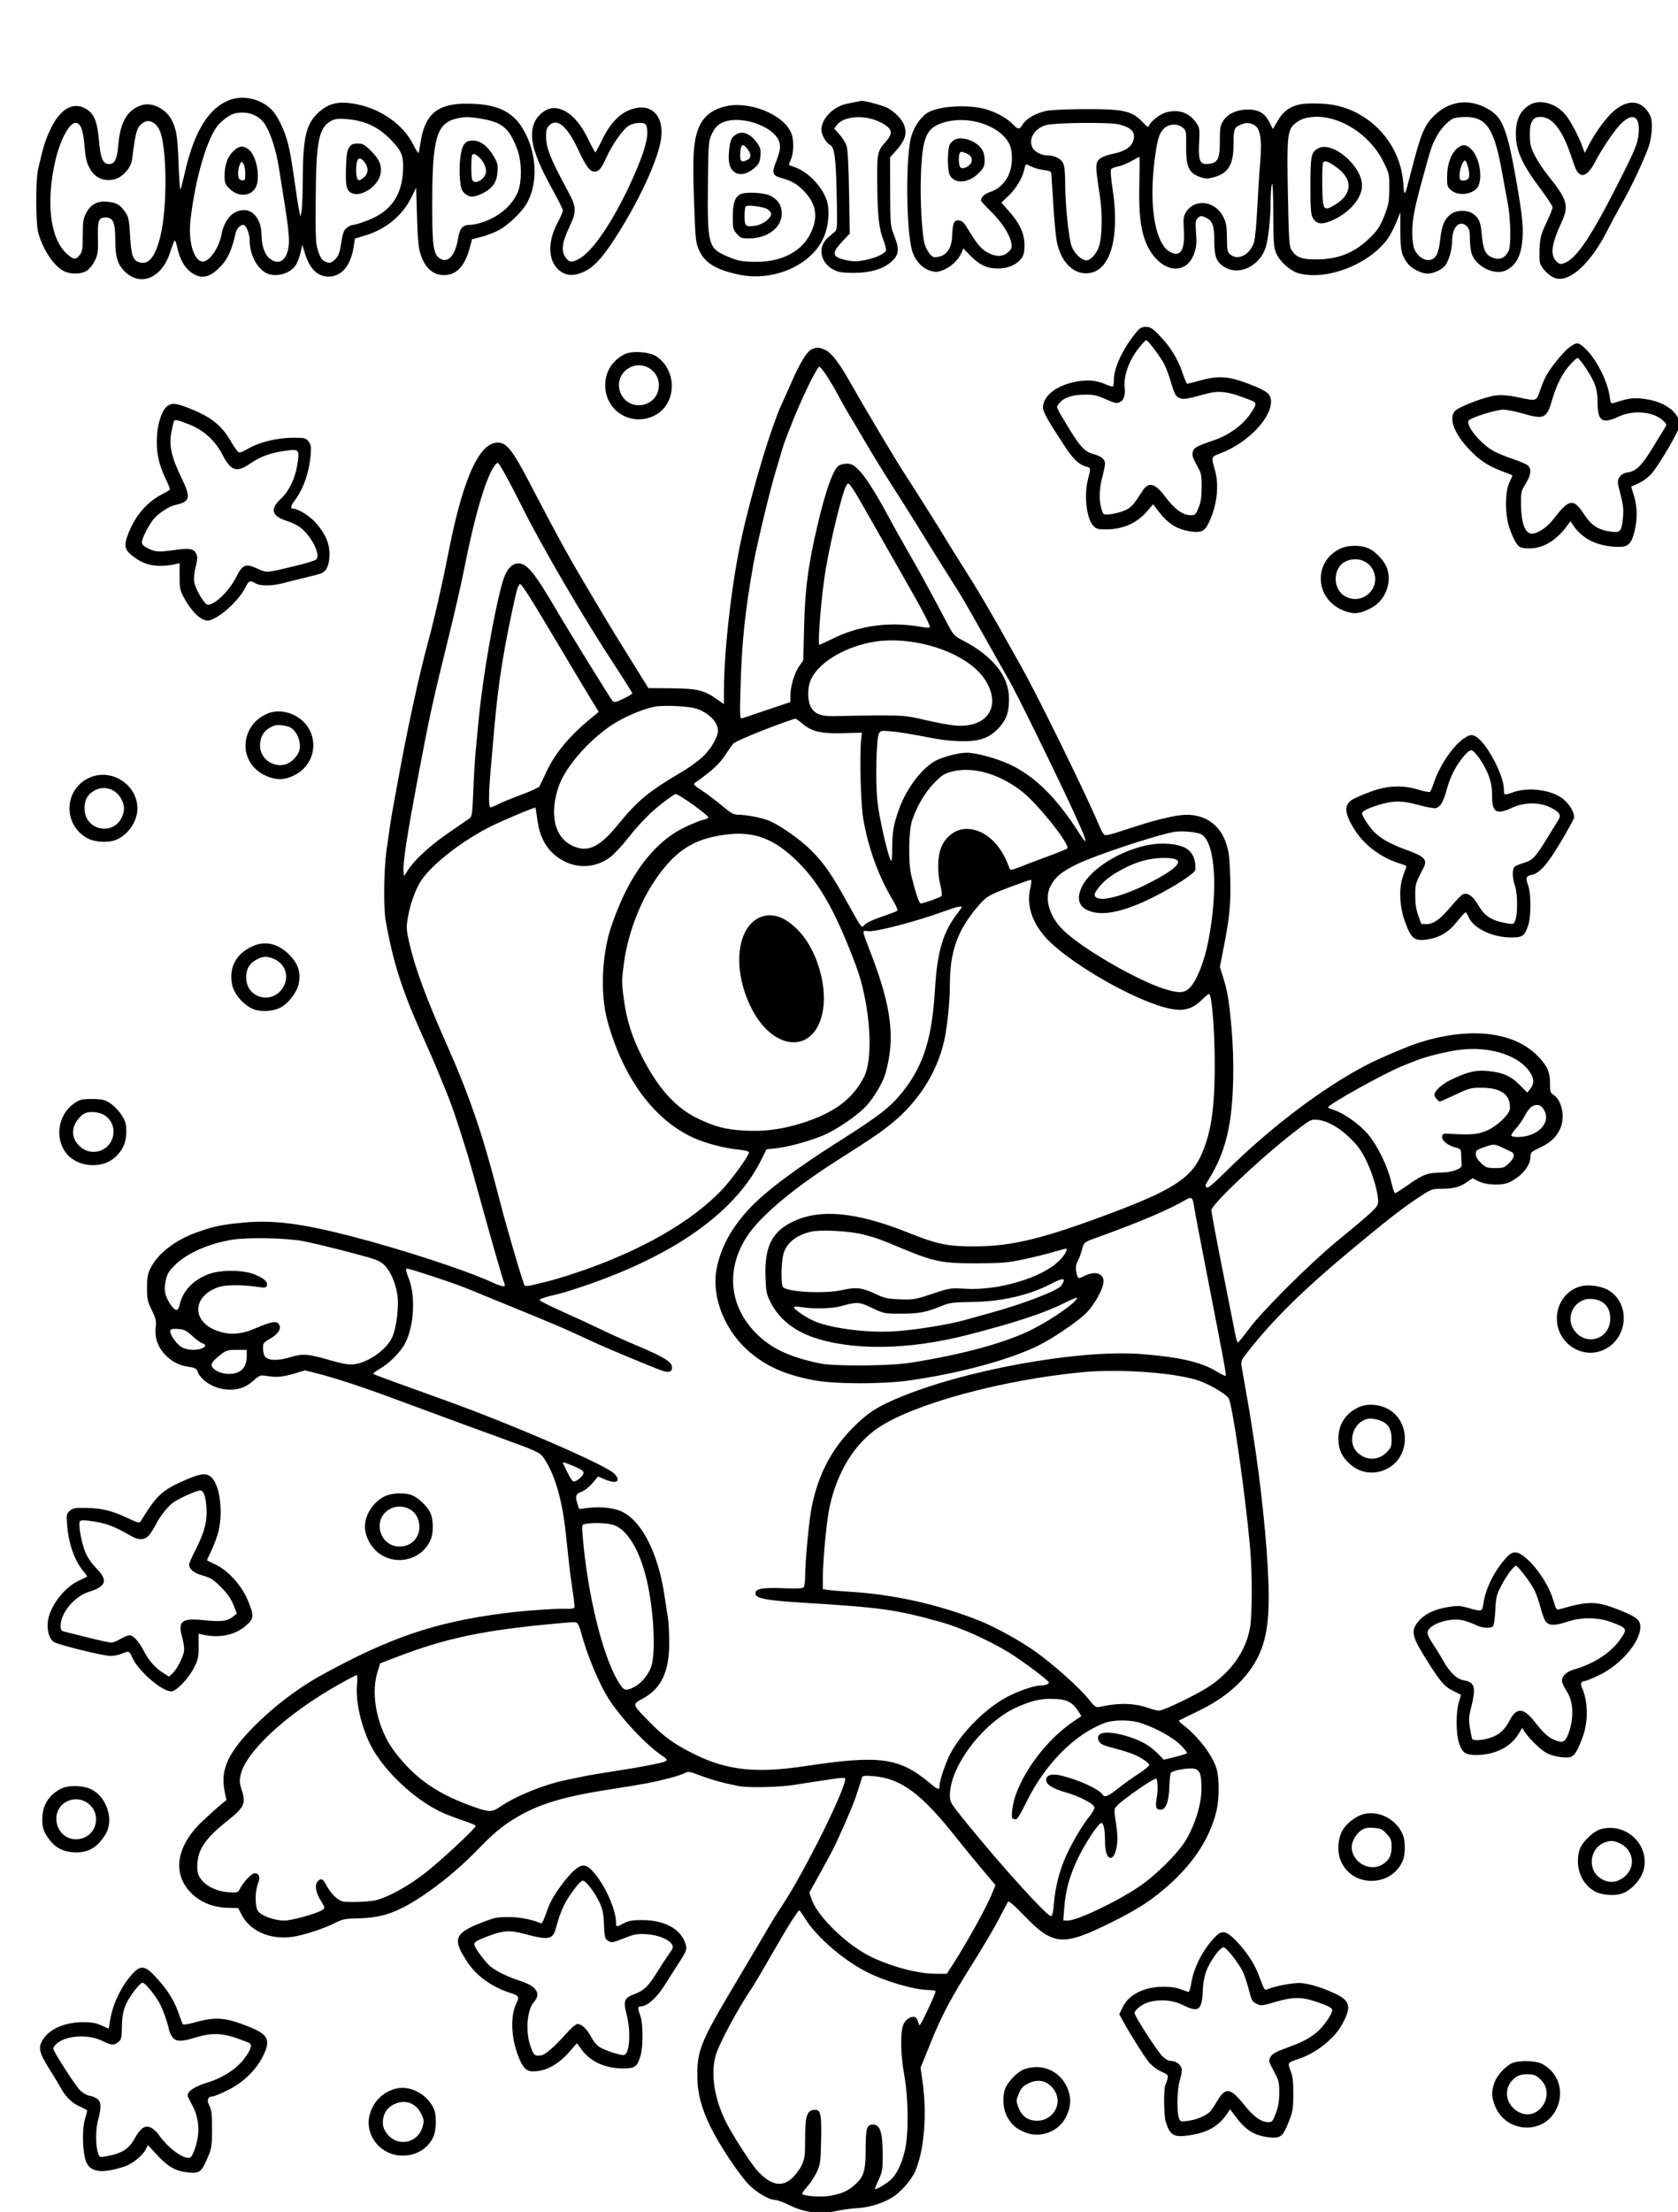 <?xml version="1.0" encoding="UTF-8" standalone="yes"?>
<svg xmlns="http://www.w3.org/2000/svg" width="1898" height="2500" viewBox="0 0 1903.258 2500" version="1.1" x="-10" y="-10">
  <g transform="translate(-10, -10) scale(1.008)">
    <path d="M268.999 118.682C245.038 127.239 228.497 153.84 217.733 201.13C215.756 209.815 213.657 218.044 213.068 219.415C212.48 220.786 211.508 208.444 210.906 191.988C209.761 160.615 208.627 152.826 203.695 142.478C197.548 129.583 182.02 121.242 170.223 124.498C153.938 128.996 145.278 143.097 143.123 168.625C141.621 186.433 138.848 191.689 131.416 190.819C125.336 190.11 122.926 183.679 121.172 163.497C119.505 144.287 116.122 135.359 108.499 130.047C93.58 119.651 78.044 127.766 66.647 151.907C60.79 164.31 59.089 169.784 52.904 196.144C49.894 208.976 49.985 257.608 53.04 268.451C58.502 287.832 70.896 306.155 82.156 311.498C89.749 315.101 101.036 314.877 107.402 310.994C110.314 309.219 114.307 304.312 116.528 299.781C120.017 292.663 120.434 289.714 120.1 274.538C119.654 254.292 120.876 250.997 128.84 250.997C137.163 250.997 139.628 256.727 139.628 276.07C139.628 294.862 141.937 302.985 149.54 310.957C167.119 329.388 191.599 319.844 201.105 290.851C203.346 284.016 205.688 277.791 206.308 277.018C206.928 276.243 208.29 279.609 209.332 284.498C212.161 297.749 217.399 307.236 224.872 312.65C236.634 321.17 246.712 318.773 259.654 304.378C266.656 296.591 271.137 286.22 274.95 268.983C276.1 263.783 280.108 259.309 283.614 259.309C286.868 259.309 290.891 269.22 290.891 277.237C290.891 292.274 298.905 308.02 309.29 313.391C320.171 319.018 337.045 314.249 343.215 303.802C344.859 301.019 347.084 294.919 348.158 290.246L350.113 281.749 352.881 290.891C358.276 308.713 367.081 317.468 379.624 317.48C394.616 317.495 405.015 304.709 408.138 282.424L409.209 274.786 421.612 270.981C444.355 264.003 462.706 248.826 472.6 228.816L478.215 217.462 479.187 250.437C479.967 276.887 480.803 285.324 483.409 293.078C488.398 307.914 497.462 315.824 509.475 315.824C523.464 315.824 533.029 305.746 538.464 285.279L541.057 275.512 551.943 272.681C557.931 271.125 566.697 267.748 571.423 265.176C581.81 259.523 596.752 245.268 602.405 235.617C614.678 214.673 614.412 183.27 601.744 157.638C589.269 132.394 571.064 123.037 534.408 123.027C501.391 123.019 487.414 135.389 482.779 168.717C482.144 173.288 481.293 177.603 480.888 178.306C480.482 179.008 477.827 174.894 474.988 169.164C463.941 146.87 439.049 129.142 411.112 123.669C391.049 119.739 379.56 122.357 367.623 133.58C354.531 145.889 350.838 161.511 350.665 205.286C350.595 222.656 349.973 239.86 349.28 243.517L348.019 250.166 346.888 245.18C346.267 242.437 344.947 234.583 343.956 227.726C337.601 183.765 336.496 177.292 333.326 165.514C329.588 151.627 321.79 136.012 315.426 129.664C303.532 117.804 284.235 113.24 268.999 118.682M974.9 120.721C973.072 121.08 967.704 122.158 962.972 123.113C947.581 126.222 934.166 139.89 934.182 152.443C934.189 157.962 939.347 166.978 943.886 169.407C948.983 172.134 950.52 183.687 951.393 225.775C952.184 263.989 952.144 264.591 948.589 267.645C946.604 269.348 943.414 272.098 941.501 273.752C929.47 284.161 932.882 302.279 948.326 309.992C953.459 312.555 958.326 313.305 969.914 313.316C988.489 313.334 1003.063 309.215 1012.252 301.351C1021.491 293.442 1022.349 287.329 1016.358 272.061C1011.727 260.259 1011.684 259.792 1011.577 221.755L1011.469 183.361 1017.608 176.554C1028.469 164.511 1030.938 156.822 1027.159 146.8C1024.772 140.469 1016.182 131.74 1008.384 127.723C1003.054 124.977 981.912 119.338 979.056 119.902C978.599 119.993 976.729 120.361 974.9 120.721M1477.523 123.178C1463.66 124.669 1454.741 130.298 1447.906 141.865L1442.189 151.543 1438.285 143.86C1433.09 133.64 1426.335 129.669 1414.127 129.661C1401.553 129.653 1391.007 134.556 1386.129 142.683C1383.035 147.836 1382.482 151.192 1382.525 164.561C1382.586 183.722 1380.529 188.868 1372.183 190.434C1360.248 192.673 1358.12 188.687 1359.249 166.223C1359.982 151.662 1359.739 149.992 1356.135 144.767C1348.042 133.035 1336.371 128.968 1321.945 132.852C1315.145 134.684 1304.648 142.936 1302.754 147.939C1302.033 149.847 1300.51 149.026 1296.268 144.445C1283.87 131.054 1274.915 129.001 1229.661 129.177C1209.023 129.259 1191.681 130.123 1186.443 131.331C1174.967 133.981 1164.441 140.123 1160.793 146.3C1157.204 152.372 1155.593 152.448 1150.266 146.799C1143.57 139.699 1132.005 133.127 1119.814 129.496C1101.011 123.896 1069.417 125.263 1055.394 132.282C1047.339 136.315 1039.29 147.176 1035.565 159.036C1028.803 180.567 1029.343 265.17 1036.393 288.74C1039.611 299.498 1047.552 308.148 1056.732 310.899C1062.704 312.689 1064.774 312.591 1070.967 310.226C1079.571 306.94 1088.361 298.833 1091.551 291.245L1093.846 285.781 1101.694 293.793C1112.202 304.523 1120.349 308.331 1132.813 308.338C1144.237 308.346 1153.866 304.186 1159.313 296.888C1161.902 293.424 1162.733 289.811 1162.733 282.043C1162.733 269.219 1157.369 257.553 1145.199 243.905L1136.651 234.318 1144.937 226.451C1153.359 218.454 1160.547 206.331 1162.66 196.559C1164.018 190.278 1163.82 190.344 1170.647 193.875C1173.537 195.369 1179.671 197.053 1184.277 197.615C1191.059 198.442 1192.709 199.27 1192.947 201.961C1193.108 203.79 1194.059 218.75 1195.062 235.206C1196.064 251.662 1197.723 270.115 1198.75 276.213C1202.354 297.618 1214.488 312.362 1229.573 313.66C1257.794 316.09 1270.844 277.576 1261.789 218.584C1259.909 206.343 1259.31 197.902 1260.239 196.734C1261.072 195.687 1264.533 194.323 1267.929 193.705C1271.325 193.087 1278.019 190.391 1282.804 187.713C1287.59 185.037 1291.764 182.846 1292.079 182.846C1292.397 182.846 1292.33 196.498 1291.935 213.182C1291.127 247.226 1293.514 266.524 1300.391 281.544C1314.784 312.982 1344.87 318.047 1353.996 290.568C1356.2 283.933 1356.597 278.978 1355.776 268.298C1354.91 257.035 1355.189 254.089 1357.332 251.948C1360.549 248.732 1361.965 248.698 1367.778 251.704C1374.473 255.166 1376.33 260.933 1376.33 278.256C1376.33 295.928 1379.156 302.209 1389.601 307.759C1405.726 316.328 1428.107 304.541 1434.249 284.242C1437.204 274.48 1439.488 253.359 1439.611 234.671C1439.676 224.909 1440.371 215.426 1441.157 213.597C1442.015 211.601 1442.633 224.993 1442.703 247.119C1442.804 279.353 1443.211 284.882 1445.951 291.273C1450.032 300.791 1462.329 311.577 1471.827 313.968C1504.267 322.138 1552.427 302.791 1572.315 273.6C1574.869 269.854 1578.908 261.927 1581.293 255.984L1585.628 245.18 1585.628 265.997C1585.627 287.982 1587.02 294.003 1594.217 303.152C1598.536 308.64 1609.397 314.072 1616.16 314.126C1622.502 314.176 1631.903 310.018 1635.738 305.469C1640.126 300.261 1643.948 286.965 1643.956 276.875C1643.968 261.454 1652.698 253.097 1660.572 260.971C1663.251 263.65 1663.896 266.511 1663.896 275.728C1663.896 282.016 1664.983 289.761 1666.312 292.94C1672.39 307.49 1692.826 316.561 1705.12 310.165C1716.262 304.367 1721.759 293.492 1723.1 274.598C1724.136 260.01 1722.711 247.234 1715.464 206.117C1706.581 155.72 1700.946 140.196 1688.434 131.652C1666.318 116.554 1641.666 118.552 1623.281 136.937C1612.307 147.911 1608.589 157.109 1597.334 201.13C1590.276 228.728 1590.126 228.92 1588.885 211.935C1585.475 165.341 1547.497 126.932 1501.243 123.303C1493.338 122.681 1482.663 122.626 1477.523 123.178M1731.069 124.486C1719.327 131.647 1714.594 143.303 1715.811 162.068C1716.84 177.939 1724.368 193.614 1742.558 217.753C1750.479 228.266 1756.965 238.105 1756.971 239.618C1756.976 241.13 1753.861 248.87 1750.048 256.815C1744.205 268.993 1742.997 273.313 1742.36 284.294C1741.946 291.461 1742.084 299.229 1742.67 301.558C1744.318 308.127 1753.313 317.251 1760.163 319.302C1776.564 324.217 1800.371 302.069 1819.29 264.295C1822.724 257.438 1828.338 246.966 1831.765 241.024C1844.094 219.646 1857.237 192.349 1864.52 173C1869.038 161.001 1870.106 142.786 1866.684 136.149C1857.244 117.844 1840.088 117.108 1822.689 134.259C1814.508 142.325 1803.537 158.005 1796.882 171.144L1793.127 178.556 1790.773 171.975C1786.326 159.545 1776.877 141.828 1771.084 135.06C1760.221 122.37 1742.304 117.635 1731.069 124.486M825.299 126.29C810.976 129.972 801.597 137.447 796.534 149.215C790.208 163.921 789.029 181.134 790.851 232.168C792.442 276.684 792.728 279.443 796.659 288.03C803.08 302.053 814.97 309.42 840.269 315.048C880.467 323.993 924.958 304.053 937.626 271.418C942.61 258.574 943.652 242.026 940.131 231.606C934.762 215.713 918.767 199.27 903.903 194.365C900.439 193.221 897.606 192.008 897.606 191.669C897.606 191.328 898.728 188.364 900.1 185.083C903.241 177.565 903.313 163.361 900.246 156.037C891.368 134.83 852.337 119.338 825.299 126.29M720.012 129.485C707.168 133.949 696.32 145.288 687.666 163.296C683.826 171.287 680.311 177.817 679.854 177.811C679.397 177.804 675.701 171.002 671.642 162.698C660.635 140.171 647.036 127.992 632.894 127.992C624.461 127.992 614.438 135.874 610.818 145.352C604.707 161.351 610.567 181.885 632.44 221.129C638.404 231.828 643.285 241.779 643.285 243.24C643.285 244.701 640.733 250.597 637.613 256.343C624.825 279.902 626.692 303.162 642.128 312.573C649.187 316.878 657.277 316.646 667.387 311.848C677.724 306.941 686.554 297.693 699.299 278.424C728.715 233.946 752.136 183.157 754.156 159.47C756.242 134.972 741.493 122.018 720.012 129.485M273.438 134.197C269.154 135.269 261.208 140.81 256.223 146.198C243.393 160.073 229.671 206.31 224.264 253.883C221.572 277.573 227.666 299.171 237.438 300.577C244.774 301.632 256.233 285.69 259.076 270.477C262.291 253.273 272.02 242.686 284.616 242.686C295.716 242.686 304.152 254.656 304.179 270.447C304.199 281.85 307.638 292.364 312.758 296.671C322.465 304.839 331.182 300.839 334.077 286.887C336.411 275.645 335.356 266.36 323.431 193.291C320.288 174.029 313.838 154.638 307.522 145.457C300.46 135.194 287.093 130.778 273.438 134.197M522.773 140.005C501.149 145.522 496.371 162.525 496.25 234.375C496.17 282.756 497.477 292.267 504.869 297.111C513.765 302.94 522.221 293.81 525.269 275.083C527.224 263.072 530.442 259.309 538.758 259.309C542.241 259.309 549.417 257.703 554.707 255.74C572.286 249.217 585.527 237.822 592.086 223.57C597.465 211.882 597.304 188.15 591.747 173.703C582.663 150.085 574.927 143.783 550.063 139.742C537.196 137.653 531.792 137.704 522.773 140.005M961.687 140.344C958.077 141.459 953.657 144.338 951.865 146.739L948.605 151.104 954.578 157.714C957.862 161.351 961.458 167.184 962.566 170.677C963.855 174.739 964.849 193.629 965.324 223.09L966.067 269.154 957.601 278.105C945.053 291.373 946.119 295.708 962.764 299.122C970.058 300.618 974.648 300.603 982.711 299.059C994.516 296.797 1005.349 291.95 1006.749 288.303C1007.264 286.963 1006.124 281.948 1004.215 277.158C999.023 264.124 997.39 249.887 997.005 214.255C996.619 178.735 997.078 176.415 1006.553 165.928C1014.535 157.091 1014.151 152.038 1005.071 146.439C991.978 138.366 975.547 136.057 961.687 140.344M1476.361 140.071C1473.326 141.044 1468.735 143.807 1466.162 146.21C1458.569 153.303 1457.816 161.85 1459.136 226.064C1460.209 278.349 1460.59 283.821 1463.449 288.067C1468.835 296.065 1475.163 298.313 1491.855 298.153C1516.433 297.921 1534.599 290.434 1551.837 273.438C1560.228 265.165 1562.899 261.056 1567.51 249.335C1572.447 236.785 1573.08 233.349 1573.187 218.584C1573.301 202.468 1573.103 201.556 1566.735 188.664C1549.087 152.942 1506.945 130.283 1476.361 140.071M1644.781 139.897C1638.027 143.615 1630.223 152.345 1625.705 161.237C1620.557 171.363 1620.505 171.523 1609.837 210.273C1601.454 240.726 1599.072 253.517 1599.071 268.088C1599.069 275.324 1600.08 283.441 1601.361 286.509C1604.51 294.046 1611.805 299.486 1617.932 298.868C1625.504 298.102 1628.685 292.178 1630.562 275.349C1632.329 259.51 1635.314 252.613 1642.827 247.016C1648.961 242.447 1661.526 242.417 1667.598 246.956C1674.448 252.079 1675.977 255.879 1677.402 271.316C1678.836 286.868 1681.331 292.538 1688.1 295.622C1696.498 299.448 1702.678 297.382 1707.229 289.229C1710.422 283.507 1709.952 252.583 1706.396 234.375C1704.879 226.604 1702.184 212.018 1700.409 201.961C1691.441 151.13 1682.824 137.902 1658.763 138.015C1652.901 138.044 1646.609 138.89 1644.781 139.897M1734.164 142.468C1731.988 145.793 1731.26 150.065 1731.381 158.807C1731.519 168.672 1732.447 172.422 1736.953 181.316C1739.927 187.186 1746.255 196.85 1751.016 202.793C1774.074 231.579 1775.768 237.593 1766.468 257.66C1755.785 280.711 1754.176 293.223 1761.017 300.065C1764.48 303.527 1765.733 303.863 1769.849 302.429C1784.312 297.385 1801.795 270.728 1837.374 199.468C1851.506 171.162 1853.802 164.631 1853.981 152.214C1854.219 135.743 1845.431 133.476 1832.803 146.75C1825.51 154.417 1811.19 175.836 1804.614 188.915C1799.235 199.613 1792.829 205.075 1788.424 202.718C1784.407 200.568 1783.293 198.338 1777.256 180.352C1767.909 152.515 1756.396 137.965 1743.717 137.965C1738.369 137.965 1736.551 138.823 1734.164 142.468M383.145 142.061C368.614 149.603 365.57 164.526 365.166 230.219C364.895 274.508 365.196 281.049 367.861 288.685C371.062 297.862 372.663 299.792 378.585 301.607C381.425 302.478 383.486 301.611 387.048 298.049C390.913 294.184 392.143 290.869 393.895 279.603C395.645 268.353 396.787 265.274 400.201 262.588C402.495 260.785 405.791 259.309 407.525 259.309C409.26 259.309 416.592 257.028 423.821 254.24C449.134 244.478 461.917 226.724 463.383 199.292C464.323 181.695 462.079 176.067 448.797 162.691C434.995 148.793 419.94 141.941 399.767 140.376C391.072 139.702 386.872 140.128 383.145 142.061M172.917 143.481C164.167 147.912 162.631 152.427 158.605 185.537C157.472 194.864 148.376 205.424 139.392 207.842C127.901 210.938 117.468 206.94 111.755 197.254C107.272 189.654 106.272 185.5 104.779 168.305C103.361 151.951 100.288 144.614 94.857 144.614C87.984 144.614 77.776 163.537 72.44 186.17C61.313 233.371 66.245 274.786 85.015 291.742C92.706 298.69 95.081 298.921 99.613 293.16C102.611 289.348 103.059 286.471 103.059 270.981C103.059 255.67 103.587 252.184 106.84 246.032C111.985 236.303 119.584 232.244 130.698 233.291C140.994 234.26 145.017 236.569 150.73 244.792C154.626 250.402 155.208 253.218 156.315 271.82C157.694 294.982 159.591 299.874 167.897 301.697C177.6 303.828 184.569 294.919 190.13 273.278C198.642 240.146 197.937 168.918 188.928 151.707C185.125 144.441 178.122 140.844 172.917 143.481M825.299 143.3C818.133 145.811 814.488 149.415 810.514 157.912C807.251 164.887 806.98 168.682 806.486 214.038C805.778 279.31 807.158 285.188 825.103 293.348C839.372 299.837 844.284 300.864 861.027 300.864C893.474 300.864 916.955 286.37 925.098 261.312C930.088 245.954 926.503 233.263 913.494 220.254C906.13 212.892 900.08 209.558 888.148 206.29C879.046 203.795 878.205 200.49 883.409 187.683C889.237 173.339 888.986 166.218 882.389 158.703C870.499 145.163 841.956 137.462 825.299 143.3M1073.341 143.772C1052.209 149.583 1047.605 159.857 1046.144 204.455C1045.206 233.128 1047.332 270.678 1050.497 281.33C1051.516 284.757 1054.051 289.54 1056.132 291.96C1059.407 295.765 1060.736 296.205 1065.997 295.218C1075.377 293.457 1080.838 285.203 1081.292 272.094C1081.774 258.201 1083.162 254.315 1087.628 254.347C1092.799 254.383 1094.036 255.572 1101.07 267.261C1109.651 281.516 1114.649 287.136 1122.151 290.964C1131.074 295.517 1138.77 295.176 1144.375 289.982C1148.331 286.316 1148.795 284.92 1147.834 279.593C1146.119 270.076 1137.247 256.37 1124.917 244.187C1118.747 238.088 1113.697 232.59 1113.697 231.966C1113.697 228.396 1117.781 224.417 1123.241 222.666C1141.699 216.754 1151.313 198.399 1147.896 175.605C1144.342 151.913 1104.929 135.085 1073.341 143.772M627.335 148.117C625.018 150.68 624.217 153.911 624.35 160.168C624.629 173.343 629.199 184.815 648.075 219.746C658.978 239.92 659.152 243.675 650.076 262.877C642.146 279.661 641.174 289.422 646.73 296.484C650.836 301.705 653.067 301.888 661.22 297.681C676.809 289.633 701.044 253.526 721.616 207.698C736.355 174.859 740.851 157.219 737.023 147.244C735.542 143.384 723.873 143.848 717.098 148.035C710.813 151.92 698.574 169.47 692.073 183.92C686.672 195.924 683.705 199.468 679.054 199.468C673.627 199.468 669.44 193.821 660.11 173.921C647.739 147.533 636.129 138.391 627.335 148.117M1186.559 147.232C1173.492 151.255 1166.699 163.2 1171.925 172.964C1174.171 177.161 1182.119 181.184 1188.167 181.184C1196.202 181.184 1203.411 184.583 1206.001 189.593C1207.696 192.871 1208.459 199.811 1208.494 212.267C1208.562 237.197 1212.533 275.357 1215.941 283.833C1219.245 292.051 1226.961 299.202 1232.527 299.202C1237.335 299.202 1244.225 291.323 1246.744 282.944C1250.203 271.438 1250.559 246.383 1247.54 226.895C1241.963 190.898 1242.056 188.491 1249.187 183.818C1251.504 182.299 1257.685 180.241 1262.921 179.245C1274.779 176.99 1282.714 171.937 1284.95 165.216C1288.198 155.459 1283.762 150.178 1269.116 146.365C1258.782 143.674 1195.977 144.335 1186.559 147.232M1405.253 146.988C1398.632 149.87 1397.939 151.948 1397.939 168.906C1397.939 191.179 1392.284 200.961 1376.805 205.46C1369.591 207.558 1366.85 207.661 1361.767 206.031C1347.726 201.523 1344.398 194.751 1344.623 171.145C1344.791 153.444 1344.731 153.153 1340.198 149.581C1334.079 144.757 1323.891 145.898 1318.647 151.995C1313.782 157.65 1311.817 164.938 1308.984 187.832C1303.597 231.376 1307.947 268.622 1320.259 284.367C1324.151 289.342 1331.164 292.867 1334.844 291.7C1340.79 289.812 1343.009 281.581 1342.043 264.98C1341.292 252.046 1341.611 249.491 1344.553 244.845C1354.511 229.126 1377.596 232.311 1386.582 250.645C1389.727 257.061 1390.44 261.297 1390.53 274.074C1390.633 288.504 1390.942 289.914 1394.668 292.931C1403.479 300.065 1417.563 292.068 1421.227 277.847C1422.324 273.594 1423.848 257.023 1424.614 241.024C1425.382 225.025 1426.823 202.347 1427.819 190.627C1430.243 162.088 1428.177 150.131 1420.188 146.493C1414.924 144.092 1411.652 144.202 1405.253 146.988M839.054 157.192C832.967 160.477 831.436 163.821 830.276 176.37C829.086 189.252 830.755 195.725 836.341 199.897C842.021 204.137 850.655 202.442 858.672 195.512C863.836 191.047 864.897 188.958 865.55 181.968C866.179 175.226 865.603 172.66 862.432 168.039C855.098 157.354 846.312 153.278 839.054 157.192M1085.274 163.067C1082.899 163.949 1079.957 166.538 1078.735 168.818C1075.819 174.269 1075.798 198.034 1078.705 203.467C1084.242 213.81 1100.04 212.563 1111.444 200.883C1117.041 195.151 1117.852 193.331 1117.852 186.506C1117.852 181.082 1116.717 177.099 1114.146 173.492C1108.162 165.105 1093.778 159.91 1085.274 163.067M532.173 168.767C528.158 173.87 525.996 192.919 527.58 209.2C528.451 218.152 529.453 220.954 532.871 223.986C538.298 228.8 543.384 228.708 553.433 223.617C564.323 218.098 568.988 211.232 569.762 199.576C570.304 191.448 569.709 189.224 564.86 181.24C558.163 170.211 550.337 164.561 541.764 164.561C537.021 164.561 534.669 165.593 532.173 168.767M402.714 172.375C400.434 175.851 399.639 181.167 399.202 195.893C398.579 216.935 399.894 221.589 407.181 224.129C416.659 227.434 433.373 216.785 437.277 204.955C440.58 194.948 437.819 186.606 427.936 176.722C420.178 168.963 418.281 167.886 412.38 167.886C406.917 167.886 405.111 168.723 402.714 172.375M843.762 172.178C843.206 173.624 842.753 177.738 842.753 181.32C842.753 188.278 844.872 189.483 851.174 186.112C855.341 183.881 855.256 179.41 850.942 173.928C846.985 168.896 845.189 168.459 843.762 172.178M1650.191 172.836C1642.944 178.537 1638.409 190.454 1638.261 204.182C1638.14 215.557 1638.444 216.646 1642.796 220.389C1651.386 227.779 1669.204 224.835 1673.546 215.306C1678.285 204.907 1674.428 183.793 1666.193 175.05C1660.249 168.74 1656.125 168.168 1650.191 172.836M272.183 176.732C265.748 183.167 262.633 192.191 262.633 204.398C262.633 212 263.316 213.78 268.035 218.492C277.41 227.851 290.843 227.769 297.038 218.316C303.524 208.418 299.086 181.932 289.706 174.553C283.61 169.759 278.522 170.391 272.183 176.732M1492.869 173.447C1485.259 177.824 1484.496 181.571 1484.433 214.927C1484.388 239.192 1484.919 247.227 1486.807 250.878C1490.982 258.954 1497.425 259.664 1510.653 253.506C1529.29 244.829 1542.595 228.765 1542.517 215.035C1542.389 192.547 1508.712 164.337 1492.869 173.447M1089.722 178.958C1088.281 182.713 1088.617 191.676 1090.298 194.332C1092.527 197.851 1101.809 193.574 1103.098 188.431C1104.299 183.654 1101.847 180.351 1095.444 178.118C1091.659 176.8 1090.484 176.971 1089.722 178.958M541.335 180.63C539.948 182.015 539.867 204.91 541.235 208.474C543.896 215.409 556.855 207.482 556.837 198.931C556.825 193.311 552.822 186.014 547.573 182.041C543.946 179.299 542.902 179.061 541.335 180.63M411.619 188.248C410.105 193.9 410.422 204.97 412.179 207.748C413.517 209.864 414.392 209.722 418.388 206.752C424.328 202.335 425.128 195.931 420.544 189.491C416.323 183.565 412.999 183.102 411.619 188.248M1654.719 191.815C1653.368 195.052 1652.261 200.341 1652.261 203.57C1652.261 208.644 1652.798 209.441 1656.213 209.441C1662.872 209.441 1664.543 205.765 1662.241 196.174C1659.691 185.54 1657.799 184.445 1654.719 191.815M279.423 192.415C278.285 195.163 277.595 199.932 277.889 203.01C278.305 207.35 279.265 208.73 282.164 209.142C285.605 209.629 285.904 209.023 285.904 201.564C285.904 197.104 284.912 192.096 283.698 190.437C281.642 187.625 281.351 187.759 279.423 192.415M1498.782 188.941C1497.387 190.334 1497.355 226.413 1498.74 234.791C1500.017 242.518 1502.611 242.749 1513.142 236.072C1532.562 223.757 1532.103 206.754 1511.985 193.235C1503.968 187.847 1500.879 186.842 1498.782 188.941M842.513 225.143C836.632 228.494 834.441 235.572 834.441 251.218C834.441 263.127 834.839 264.687 839.084 269.44C843.386 274.254 844.493 274.624 854.127 274.49C874.011 274.209 889.573 262.045 889.573 246.78C889.573 237.788 886.105 231.961 877.894 227.153C870.683 222.931 848.599 221.676 842.513 225.143M848.986 238.632C848.3 239.338 847.739 244.302 847.739 249.664C847.739 260.918 848.916 261.92 860.146 260.236C868.004 259.058 877.66 251.785 877.66 247.045C877.66 245.603 875.816 243.218 873.564 241.74C869.126 238.833 851.017 236.543 848.986 238.632M1287.709 381.067C1273.19 398.961 1263.298 420.111 1263.298 433.261C1263.298 436.933 1262.867 440.369 1262.339 440.896C1261.812 441.423 1258.072 440.391 1254.026 438.602C1243.049 433.745 1232.242 433.022 1218.002 436.19C1197.322 440.791 1183.532 452.217 1183.517 464.762C1183.511 469.751 1189.623 480.485 1209.742 510.826C1217.781 522.949 1224.784 529.302 1232.131 531.135C1237.412 532.452 1237.49 532.985 1234.209 545.213C1229.461 562.901 1232.462 589.521 1240.121 597.675C1243.358 601.119 1245.467 601.729 1254.144 601.729C1273.459 601.729 1289.2 594.772 1300.926 581.056L1307.455 573.418 1313.702 581.609C1324.427 595.672 1334.897 602.035 1350.836 604.174C1361.323 605.582 1365.269 603.733 1369.488 595.44C1379.132 576.483 1382.101 552.844 1377.058 535.186C1372.744 520.08 1372.753 520.053 1383.092 516.225C1412.425 505.366 1439.593 477.954 1440.096 458.705C1440.332 449.701 1436.642 446.571 1416.416 438.624C1393.348 429.558 1381.203 428.549 1361.365 434.051C1353.597 436.205 1346.646 437.975 1345.919 437.984C1345.193 437.992 1342.573 431.966 1340.1 424.591C1334.985 409.347 1326.222 395.462 1313.688 382.748C1306.551 375.505 1304.071 374.003 1299.255 374.003C1294.422 374.003 1292.473 375.194 1287.709 381.067M1290.778 398.486C1280.703 411.325 1274.217 429.144 1275.349 440.883C1276.355 451.325 1274.674 456.546 1269.558 458.878C1266.506 460.268 1263.557 459.594 1254.277 455.386C1245.073 451.213 1240.563 450.173 1231.695 450.173C1217.337 450.173 1207.585 453.187 1202.537 459.187C1197.909 464.687 1196.976 462.025 1212.55 487.783C1225.145 508.615 1230.633 514.432 1240.066 516.945C1249.003 519.325 1253.324 522.847 1253.324 527.751C1253.324 529.749 1251.782 537.301 1249.895 544.531C1246.386 557.984 1246.479 571.692 1250.145 581.331C1251.647 585.284 1252.289 585.495 1260.017 584.579C1264.563 584.041 1271.614 582.126 1275.688 580.324C1282.761 577.196 1285.301 574.392 1295.442 558.522C1302.37 547.68 1309.588 549.535 1321.235 565.148C1331.331 578.682 1340.514 585.479 1349.072 585.748C1354.721 585.928 1355.229 585.49 1358.512 577.626C1361.125 571.365 1362.001 565.627 1362.06 554.355C1362.134 540.351 1361.779 538.753 1356.496 529.37C1352.176 521.694 1351.122 518.275 1352 514.777C1353.253 509.781 1355.705 508.434 1376.991 501.047C1393.01 495.487 1407.931 484.621 1416.589 472.206C1424.081 461.461 1424.327 459.267 1418.301 456.895C1391.107 446.19 1382.488 445.037 1365.191 449.789C1345.266 455.264 1341.179 455.874 1337.045 453.991C1332.57 451.951 1331.526 449.844 1326.247 432.181C1324.197 425.324 1320.667 416.722 1318.401 413.065C1312.064 402.836 1301.297 388.963 1299.691 388.963C1298.901 388.963 1294.89 393.248 1290.778 398.486M1776.69 396.361C1770.587 400.509 1757.249 416.408 1750.554 427.517C1748.517 430.893 1745.125 438.747 1743.012 444.97C1738.58 458.029 1739.53 457.733 1717.222 453.012C1707.783 451.014 1700.047 450.382 1693.454 451.072C1681.046 452.369 1649.812 464.443 1646.451 469.242C1640.384 477.906 1646.23 493.452 1661.98 510.53C1673.921 523.477 1683.735 530.146 1699.678 536.145C1706.054 538.546 1711.451 540.688 1711.674 540.909C1711.897 541.13 1710.46 544.619 1708.482 548.664C1703.177 559.515 1703.178 584.97 1708.484 600.394C1710.59 606.516 1713.973 613.996 1716.002 617.016C1719.202 621.779 1720.755 622.575 1727.711 623.02C1744.604 624.102 1760.224 615.392 1773.346 597.573L1777.018 592.586 1779.837 596.742C1789.929 611.621 1805.01 619.609 1825.964 621.177C1841.366 622.33 1845.208 619.525 1849.021 604.343C1852.581 590.171 1852.427 576.681 1848.557 563.959L1845.412 553.615 1854.129 549.624C1859.375 547.222 1865.246 542.736 1868.868 538.359C1878.484 526.742 1899.934 489.692 1899.934 484.701C1899.934 470.381 1883.477 458.035 1860.371 455.022C1847.776 453.379 1843.349 453.963 1825.78 459.583C1822.601 460.6 1822.164 459.897 1821.127 452.073C1818.733 434.029 1804.689 407.47 1791.815 396.636C1785.449 391.278 1784.204 391.257 1776.69 396.361M922.284 399.802C917.52 402.392 909.461 415.811 900.992 435.264C898.065 441.99 893.072 453.117 889.897 459.992C877.595 486.624 856.672 555.959 844.618 610.04C833.702 659.009 824.704 735.982 824.53 781.868L824.468 798.278 820.728 795.544C802.789 782.429 796.25 780.65 764.952 780.377L739.511 780.158 723.587 754.523C714.829 740.426 704.88 724.402 701.479 718.916C698.078 713.431 684.417 690.617 671.12 668.218C648.662 630.387 639.829 614.289 603.486 544.952C587.854 515.126 580.883 505.924 572.764 504.402C551.145 500.346 531.932 540.201 515.422 623.338C509.91 651.092 508.883 655.947 502.821 682.911C499.668 696.935 494.897 716.383 492.221 726.129C480.884 767.415 467.306 830.419 455.352 897.191C454.493 901.991 452.999 910.218 452.031 915.475C450.033 926.325 448.394 937.063 444.736 963.265C441.8 984.28 441.34 1027.081 443.891 1041.528C452.098 1087.965 462.357 1120.16 484.839 1170.012C491.69 1185.206 499.536 1203.25 502.274 1210.106C505.01 1216.963 508.228 1224.817 509.423 1227.56C516.484 1243.758 523.502 1264.054 536.149 1304.854C537.424 1308.968 544.776 1335.148 552.488 1363.032C566.426 1413.431 575.369 1444.322 577.63 1449.884C579.355 1454.126 575.349 1453.612 563.123 1448.025C533.341 1434.413 461.528 1410.986 404.754 1396.36C349.146 1382.033 316.937 1377.96 284.099 1381.104C258.993 1383.506 251.147 1385.128 231.97 1391.875C207.282 1400.562 187.43 1415.826 179.27 1432.397C176.099 1438.838 175.366 1442.984 175.366 1454.49C175.366 1467.088 175.959 1469.857 180.725 1479.54C185.354 1488.943 185.949 1491.569 185.09 1498.818C183.688 1510.657 187.756 1521.875 196.587 1530.52C204.475 1538.241 211.558 1541.684 223.1 1543.406C228.698 1544.242 231.227 1545.479 231.941 1547.729C235.234 1558.102 249.486 1567.369 264.176 1568.687C276.868 1569.827 285.71 1567.046 294.776 1559.066C302.179 1552.55 302.729 1552.357 310.384 1553.589C321.316 1555.351 328.027 1554.734 341.617 1550.726L353.281 1547.286 369.875 1551.519C379.003 1553.848 397.315 1559.451 410.572 1563.973C437.192 1573.054 435.281 1572.362 496.177 1594.947C519.947 1603.762 553.75 1616.157 571.295 1622.493C613.296 1637.658 617.306 1639.468 621.238 1645.042C633.876 1662.952 642.404 1691.69 646.559 1730.386C647.591 1739.985 649.189 1754.945 650.111 1763.63C651.032 1772.315 652.932 1786.705 654.33 1795.607C655.73 1804.51 656.572 1812.694 656.207 1813.793C655.768 1815.111 652.322 1815.645 646.107 1815.357C635.891 1814.884 599.006 1817.528 577.626 1820.266C499.9 1830.219 448.89 1847.482 371.509 1890.015C343.659 1905.322 314.31 1928.09 291.132 1952.367C265.75 1978.951 257.917 1997.734 262.671 2020.627L264.697 2030.394 257.615 2036.223C253.72 2039.432 244.628 2047.633 237.41 2054.45C211.109 2079.294 204.387 2107.315 219.636 2128.551C229.938 2142.896 246.87 2151.208 266.549 2151.582L277.945 2151.8 281.28 2158.429C291.037 2177.822 313.622 2187.804 339.402 2184.117C351.813 2182.342 374.468 2174.899 387.301 2168.381C395.289 2164.323 398.541 2163.695 413.065 2163.403C432.35 2163.014 446.612 2159.633 462.45 2151.694C487.596 2139.089 521.563 2112.912 547.178 2086.396C565.735 2067.187 575.923 2058.782 592.094 2049.337C617.881 2034.277 645.243 2026.227 698.554 2018.014C735.03 2012.395 745.366 2010.419 764.628 2005.382C770.57 2003.83 777.528 2001.494 780.09 2000.194C784.274 1998.072 785.71 1998.196 794.219 2001.428C809.987 2007.415 822.028 2010.841 840.532 2014.601C851.449 2016.82 887.237 2016.039 904.255 2013.21C909.284 2012.374 919.008 2010.861 925.864 2009.847C932.721 2008.835 943.165 2007.286 949.074 2006.406C954.982 2005.527 960.199 2005.191 960.67 2005.66C965.278 2010.268 915.502 2111.024 889.313 2150.1C885.025 2156.499 877.163 2169.215 871.842 2178.358C866.521 2187.5 850.575 2214.428 836.406 2238.198C798.737 2301.393 794.548 2311.549 794.548 2339.678C794.548 2359.297 798.903 2376.345 809.39 2397.773C819.691 2418.82 842.144 2452.488 853.135 2463.363C862.141 2472.274 875.745 2480.053 882.325 2480.053C884.533 2480.053 891.679 2482.676 898.206 2485.883C915.171 2494.215 932.355 2496.435 950.085 2492.585C957.334 2491.009 968.501 2489.468 974.9 2489.159C987.384 2488.557 1002.026 2484.156 1013.055 2477.693C1022.859 2471.946 1035.155 2458.14 1039.779 2447.685C1049.732 2425.178 1053.195 2383.778 1048.118 2347.952L1045.771 2331.376 1056.563 2304.734C1069.922 2271.75 1079.503 2253.64 1105.033 2213.11C1116.027 2195.655 1129.041 2173.589 1133.949 2164.074C1138.86 2154.56 1143.444 2145.866 1144.139 2144.756C1144.987 2143.403 1151.188 2148.725 1162.934 2160.881C1195.055 2194.129 1206.037 2194.955 1259.973 2168.175C1287.202 2154.656 1300.494 2146.413 1317.317 2132.611C1350.452 2105.429 1371.021 2075.18 1378.896 2042.055C1381.99 2029.041 1381.965 2005.78 1378.846 1995.274C1374.337 1980.093 1358.467 1959.217 1341.473 1946.112C1338.301 1943.667 1336.057 1941.376 1336.486 1941.026C1336.917 1940.673 1346.617 1935.901 1358.045 1930.419C1387.354 1916.361 1408.802 1898.105 1421.87 1876.094C1434.673 1854.531 1438.818 1829.968 1437.204 1785.239C1435.563 1739.702 1428.684 1674.136 1419.503 1616.523C1418.482 1610.123 1417.005 1600.773 1416.217 1595.745C1415.429 1590.716 1413.235 1578 1411.341 1567.487C1409.45 1556.973 1407.458 1545.723 1406.918 1542.485C1406.061 1537.347 1406.84 1535.447 1413.05 1527.525C1442.098 1490.474 1475.781 1457.252 1530.086 1412.093C1572.61 1376.732 1588.772 1364.192 1608.045 1351.611C1620.436 1343.522 1621.671 1343.085 1632.123 1343.085C1645.44 1343.085 1652.457 1341.228 1660.683 1335.529L1666.902 1331.218 1673.8 1334.737C1682.721 1339.29 1700.928 1339.664 1709.051 1335.464C1722.926 1328.288 1732.048 1316.975 1732.048 1306.941C1732.048 1302.306 1733.005 1301.395 1742.59 1296.91C1754.521 1291.326 1760.891 1285.427 1765.424 1275.765C1771.363 1263.108 1767.656 1243.83 1758.078 1237.555C1754.34 1235.105 1753.923 1233.76 1754.049 1224.543C1754.219 1212.051 1750.603 1204.166 1739.714 1193.276C1712.163 1165.725 1661.825 1160.682 1604.056 1179.686C1591.843 1183.703 1560.929 1196.975 1547.54 1203.948C1498.587 1229.44 1439.909 1273.738 1390.718 1322.34C1374.84 1338.029 1368.885 1342.954 1367.488 1341.558C1366.09 1340.16 1366.213 1338.73 1367.967 1335.979C1381.155 1315.306 1388.295 1297.272 1392.794 1273.271C1398.142 1244.759 1399.189 1200.758 1395.487 1160.239C1392.791 1130.728 1391.09 1120.703 1386.114 1104.975L1382.565 1093.76 1386.885 1071.73C1393.63 1037.319 1395.012 1022.595 1394.219 993.504C1393.617 971.393 1392.813 964.513 1389.706 954.953C1382.995 934.3 1366.612 922.473 1344.86 922.576C1334.747 922.623 1313.087 927.527 1289.794 935.04C1279.335 938.414 1267.234 942.301 1262.901 943.679C1258.569 945.055 1254.069 945.814 1252.902 945.367C1251.734 944.919 1248.973 940.16 1246.767 934.792C1233.527 902.59 1177.158 787.776 1158.323 754.654C1152.344 744.141 1144.99 731.051 1141.981 725.565C1128.429 700.858 1108.572 667.207 1095.386 646.609C1087.487 634.267 1078.137 619.307 1074.609 613.364C1067.525 601.43 1037.527 553.838 1026.411 536.902C1017.926 523.969 980.821 461.664 967.018 437.168C954.215 414.446 945.788 403.418 938.634 400.023C931.631 396.699 928.087 396.651 922.284 399.802M712.267 404.93C698.426 412.458 690.924 424.664 690.924 439.661C690.924 468.679 720.572 486.772 746.549 473.61C771.323 461.059 772.483 423.361 748.592 407.247C740.67 401.903 720.229 400.6 712.267 404.93M1778.291 414.742C1769.104 424.2 1761.704 438.042 1756.817 454.902C1750.317 477.335 1747.851 478.519 1722.744 471.243C1714.857 468.958 1705.181 467.088 1701.24 467.088C1693.983 467.088 1667.217 475.278 1662.979 478.795C1657.512 483.333 1676.243 506.398 1691.792 514.279C1696.458 516.642 1706.115 520.527 1713.253 522.909C1720.391 525.293 1727.538 528.409 1729.139 529.835C1733.509 533.732 1732.665 540.675 1726.646 550.357C1721.531 558.585 1721.253 559.852 1721.425 574.156C1721.661 593.728 1725.781 605.622 1732.601 606.416C1739.267 607.194 1750.366 599.99 1758.26 589.766C1775.628 567.264 1780.376 566.523 1792.199 584.458C1800.888 597.638 1808.228 602.357 1823.115 604.332C1833.263 605.678 1834.726 603.825 1836.23 587.709C1837.001 579.455 1836.348 573.66 1833.346 562.161C1829.643 547.965 1829.596 547.089 1832.315 542.94C1834.353 539.83 1837.164 538.285 1842.199 537.505C1851.252 536.105 1857.819 529.372 1870.396 508.59C1875.633 499.934 1881.243 490.746 1882.862 488.173C1885.795 483.509 1885.786 483.477 1880.49 478.718C1869.938 469.234 1847.495 467.384 1831.782 474.704C1812.969 483.469 1807.711 480.261 1807.616 459.963C1807.568 449.829 1806.602 443.953 1803.865 437.168C1800.394 428.564 1787.324 408.988 1785.013 408.935C1784.432 408.921 1781.406 411.534 1778.291 414.742M716.777 420.776C697.904 432.861 706.476 462.101 728.89 462.101C741.531 462.101 751.318 452.309 751.318 439.661C751.318 421.885 731.75 411.187 716.777 420.776M918.783 441.739C912.774 454.31 905.108 471.7 901.749 480.386C898.389 489.071 895.037 497.673 894.299 499.501C892.419 504.156 890.038 511.519 887.586 520.279C886.435 524.393 884.461 531.011 883.203 534.983C877.296 553.635 861.428 619.335 857.65 640.791C848.333 693.693 844.628 728.793 843.281 776.943C842.247 813.933 842.309 814.992 845.394 813.976C847.141 813.401 859.977 809.089 873.92 804.397L899.269 795.864 899.269 788.906C899.269 778.537 903.669 763.59 909.024 755.763L913.765 748.836 914.724 711.436C915.726 672.335 918.62 647.753 926.466 611.702C936.185 567.05 945.949 536.976 952.719 530.849C954.737 529.023 958.605 527.834 962.533 527.834C967.94 527.834 970.233 529.028 976.33 535.01C983.487 542.036 996.612 562.741 1010.716 589.262C1014.606 596.576 1023.172 611.91 1029.751 623.338C1036.33 634.766 1043.953 648.23 1046.69 653.258C1049.427 658.286 1054.734 668.022 1058.482 674.895C1062.229 681.767 1069.267 694.978 1074.121 704.254C1082.897 721.026 1083.009 721.152 1094.581 727.249C1127.665 744.683 1145.276 767.128 1145.278 791.862C1145.279 807.091 1142.724 814.814 1134.651 823.988C1124.407 835.625 1113.378 839.922 1093.75 839.92C1085.065 839.92 1071.601 838.722 1063.83 837.257C1031.446 831.157 1022.552 829.694 1011.963 828.73C1001.714 827.798 1000.67 828.004 998.903 831.303C995.929 836.858 994.875 885.883 997.259 907.783C999.215 925.771 1008.755 967.808 1012.231 973.767C1013.374 975.728 1013.876 971.484 1013.913 959.548C1013.966 941.428 1015.437 933.162 1021.687 915.848C1030.407 891.697 1049.225 867.694 1064.86 860.778C1074.769 856.395 1089.239 852.864 1097.611 852.786C1107.731 852.691 1131.659 859.184 1146.11 865.946C1174.282 879.129 1199.072 903.617 1224.162 943.04C1242.372 971.657 1225.711 933.04 1177.091 833.938C1163.276 805.776 1149.072 777.726 1145.529 771.604C1141.986 765.482 1136.99 756.732 1134.425 752.161C1131.862 747.59 1127.021 738.988 1123.67 733.045C1120.317 727.103 1112.096 712.517 1105.402 700.632C1098.707 688.747 1090.824 675.283 1087.886 670.711C1079.4 657.512 1054.54 617.736 1040.615 595.08C1033.59 583.652 1021.082 563.83 1012.817 551.031C1004.553 538.231 991.318 516.689 983.406 503.16C975.494 489.631 967.287 475.793 965.17 472.409C963.052 469.024 958.115 460.273 954.2 452.959C943.988 433.875 934.109 418.883 931.747 418.883C930.627 418.883 924.794 429.169 918.783 441.739M198.411 462.862C192.598 466.933 187.507 481.385 186.564 496.481C185.492 513.657 188.148 527.512 195.472 542.942C198.584 549.501 201.13 555.539 201.13 556.358C201.13 557.178 197.952 559.395 194.066 561.287C176.405 569.88 162.728 585.229 154.664 605.505C148.388 621.283 149.614 625.261 163.73 634.927C175.289 642.841 189.746 644.721 207.822 640.658L212.02 639.716 211.978 654.382C211.941 666.865 212.553 670.224 216.09 676.938C225.628 695.043 237.547 706.021 245.5 704.024C257.571 700.994 279.008 681.416 286.07 666.971C289.809 659.328 291.197 658.775 297.54 662.4C303.424 665.763 316.496 665.442 330.898 661.581C337.691 659.759 348.487 657.058 354.887 655.582C361.287 654.104 368.437 652.197 370.776 651.343C377.404 648.928 380.652 641.789 380.652 629.641C380.652 617.168 376.32 607.131 365.527 594.598C359.001 587.02 345.45 578.457 339.982 578.457C336.358 578.457 336.822 575.417 341.353 569.471C351.315 556.4 357.917 537.502 359.546 517.392C360.244 508.763 359.834 506.323 357.099 502.847C354.087 499.018 352.726 498.67 340.72 498.67C320.933 498.67 301.056 503.684 286.735 512.284C283.993 513.933 280.627 515.266 279.255 515.248C277.884 515.229 273.803 509.955 270.186 503.526C259.448 484.438 246.617 474.46 219.852 464.385C207.713 459.817 203.215 459.496 198.411 462.862M205.332 480.801C204.957 481.945 203.79 487.261 202.736 492.615C199.899 507.043 202.849 520.525 213.762 542.98C225.096 566.3 224.167 570.567 206.948 574.29C199.825 575.829 187.161 584.325 182.104 590.954C176.303 598.561 169.548 612.231 169.548 616.366C169.548 618.672 171.787 620.8 176.722 623.19C184.977 627.186 188.589 627.374 207.181 624.776C223.26 622.528 228.15 623.451 230.781 629.229C232.347 632.666 232.209 635.605 230.1 643.748C228.482 649.987 227.854 656.629 228.482 660.824C229.686 668.848 240.168 686.503 243.728 686.503C251.892 686.503 267.889 670.853 275.854 655.07C282.884 641.147 286.2 639.809 299.215 645.65C310.504 650.716 308.542 650.841 341.589 642.964C353.474 640.131 364.289 636.805 365.623 635.572C371.243 630.374 360.283 608.735 347.108 599.014C344.131 596.818 337.736 593.773 332.896 592.247C315.299 586.7 313.293 578.938 326.345 566.907C335.191 558.752 342.126 544.144 344.533 528.594C347.003 512.635 346.262 511.469 334.531 512.867C315.15 515.176 304.067 519.089 290.06 528.572C275.977 538.107 269.427 535.693 260.143 517.552C252.274 502.171 239.392 490.362 223.57 484.029C208.944 478.173 206.343 477.714 205.332 480.801M567.226 529.006C557.171 541.558 544.109 585.442 531.976 647.44C529.114 662.068 521.223 696.476 514.445 723.903C497.109 794.034 493.348 811.164 481.233 875.166C467.999 945.08 462.97 977.613 464.021 986.536L464.606 991.523 469.071 984.653C476.674 972.949 493.845 957.207 514.556 942.955C525.475 935.444 535.972 928.205 537.884 926.872C541.097 924.628 541.443 922.301 542.482 895.881C543.1 880.171 544.335 859.732 545.228 850.464C546.12 841.195 547.67 825.008 548.672 814.495C553.127 767.724 566.187 692.754 575.431 660.871C579.395 647.201 585.577 639.96 593.285 639.96C603.01 639.96 611.471 650.419 636.991 693.983C650.68 717.352 696.975 792.256 699.087 794.455C701.092 796.539 702.709 796.225 711.401 792.071C716.907 789.44 721.41 786.714 721.41 786.012C721.41 785.311 712.907 771.797 702.515 755.982C666.37 700.976 619.99 621.684 597.254 576.022C583.757 548.916 571.574 526.928 570.053 526.928C569.413 526.928 568.142 527.864 567.226 529.006M961.059 554.771C955.583 568.851 944.844 613.472 939.25 645.381C934.536 672.279 929.511 731.383 931.938 731.383C932.603 731.383 939.924 728.055 948.205 723.988C977.764 709.473 1012.43 705.081 1047.181 711.449C1051.28 712.199 1055.196 712.467 1055.886 712.041C1057.668 710.939 1049.124 694.556 1023.007 649.003C1010.459 627.116 993.916 598.072 986.247 584.458C971.308 557.942 966.321 550.199 964.184 550.199C963.442 550.199 962.036 552.257 961.059 554.771M1518.451 623.172C1486.823 637.846 1489.309 680.838 1522.503 693.291C1533.524 697.425 1539.654 696.805 1552.472 690.261C1568.291 682.183 1576.36 662.588 1570.801 645.746C1568.092 637.54 1558.318 626.887 1550.033 623.115C1541.336 619.154 1527.055 619.179 1518.451 623.172M1524.717 637.438C1509.199 644.184 1508.816 669.37 1524.112 677.279C1544.124 687.628 1565.096 666.514 1554.476 646.712C1548.939 636.388 1536.237 632.43 1524.717 637.438M592.006 668.634C589.771 675.874 582.645 709.259 578.614 731.383C572.404 765.459 568.951 792.261 565.226 835.273C564.275 846.243 562.753 863.821 561.842 874.335C559.686 899.2 559.709 914.229 561.902 914.229C562.852 914.229 566.779 912.616 570.628 910.645C574.476 908.674 586.225 903.875 596.735 899.98C607.244 896.085 616.356 891.902 616.983 890.682C617.61 889.461 621.16 881.976 624.872 874.046C634.791 852.861 651.446 833.087 676.461 812.801L683.675 806.951 674.551 792.023C669.533 783.812 653.187 756.524 638.225 731.383C606.411 677.924 597.121 663.231 595.128 663.231C594.328 663.231 592.924 665.662 592.006 668.634M989.029 728.883C956.548 735.421 928.283 753.798 921.491 772.799C918.579 780.946 918.693 793.777 921.735 800.188C925.816 808.787 932.95 811.976 947.473 811.692C1024.591 810.185 1026.695 810.271 1050.532 815.928C1062.874 818.858 1078.295 821.704 1084.801 822.256C1121.065 825.324 1137.36 800.429 1118.424 770.883C1098.451 739.716 1035.971 719.437 989.029 728.883M746.343 801.094C733.79 803.421 712.252 812.578 699.026 821.212C675.286 836.709 650.567 863.775 640.962 884.784C636.406 894.751 633.31 908.597 633.336 918.881C633.386 937.651 640.367 950.805 653.705 957.261C670.991 965.628 684.387 959.422 705.733 933.15C727.066 906.897 740.128 896.144 777.094 874.403C785.322 869.564 796.067 861.772 800.971 857.088C810.01 848.452 817.773 835.095 817.803 828.125C817.842 818.712 808.173 808.556 794.433 803.582C785.919 800.5 757.482 799.029 746.343 801.094M310.911 808.805C300.969 813.118 293.993 819.633 289.897 828.429C280.14 849.387 290.095 872.247 312.407 880.12C322.414 883.65 330.248 883.251 339.995 878.712C369.963 864.757 369.963 824.072 339.995 810.118C330.332 805.618 319.395 805.125 310.911 808.805M891.789 818.848C865.623 828.228 837.026 840.189 834.919 842.638C833.682 844.072 829.468 850.108 825.552 856.051C819.214 865.668 810.502 873.619 792.357 886.345C789.609 888.271 790.288 889.091 799.837 895.374C805.613 899.176 815.756 906.842 822.377 912.412C832.332 920.788 835.472 922.54 840.525 922.54C850.1 922.54 867.788 926.032 875.979 929.541C888.589 934.94 911.162 950.947 922.862 962.784C937.714 977.811 945.806 989.548 964.121 1022.63C979.501 1050.407 979.503 1050.411 982.477 1046.631C984.357 1044.24 991.454 1040.814 1001.784 1037.309C1010.768 1034.26 1018.77 1031.185 1019.566 1030.477C1020.361 1029.767 1018.281 1024.689 1014.942 1019.192C998.81 992.638 987.159 960.831 981.318 927.407C978.354 910.45 976.933 854.234 979.031 836.935L979.837 830.286 958.76 830.884C934.043 831.587 923.226 829.051 912.771 820.101C909.167 817.018 905.592 814.536 904.822 814.586C904.053 814.636 898.188 816.553 891.789 818.848M319.149 822.153C307.811 826.227 302.527 833.479 302.527 844.968C302.527 859.272 316.968 869.855 331.145 865.941C337.731 864.122 345.13 856.586 346.779 850.015C349.011 841.125 344.506 829.338 337.091 824.659C333.625 822.472 322.563 820.928 319.149 822.153M1657.01 836.853C1644.636 845.263 1629.382 867.942 1623.118 887.242C1621.558 892.056 1619.634 896.393 1618.846 896.88C1618.059 897.367 1612.271 896.233 1605.984 894.362C1587.41 888.83 1570.928 889.618 1551.207 896.981C1542.334 900.296 1533.1 904.402 1530.687 906.105C1521.722 912.44 1523.062 922.49 1535.359 941.155C1546.198 957.606 1565.266 971.456 1585.356 977.468C1589.24 978.63 1592.42 980.025 1592.419 980.565C1592.419 981.107 1590.923 985.484 1589.094 990.294C1583.723 1004.427 1584.437 1025.062 1590.916 1042.969C1597.56 1061.326 1601.25 1064.535 1614.018 1063.042C1628.644 1061.331 1639.506 1055.13 1649.315 1042.891C1654.006 1037.036 1658.368 1032.247 1659.006 1032.247C1659.646 1032.247 1661.11 1034.521 1662.262 1037.301C1667.558 1050.086 1689.091 1060.505 1710.216 1060.505C1723.231 1060.505 1725.276 1059.089 1729.402 1047.207C1732.844 1037.297 1732.904 1011.818 1729.508 1002.194C1726.39 993.358 1727.025 991.446 1733.502 990.151C1742.226 988.406 1751.388 978.059 1765.957 953.496C1773.615 940.583 1780.339 928.496 1780.899 926.632C1782.606 920.944 1775.316 908.999 1766.566 903.152C1752.907 894.023 1728.037 891.398 1712.204 897.414C1707.67 899.137 1703.547 900.135 1703.044 899.631C1702.54 899.127 1702.118 896.408 1702.106 893.589C1702.043 879.156 1685.03 845.833 1672.819 836.228C1667.151 831.77 1664.327 831.882 1657.01 836.853M1657.849 855.751C1648.286 866.968 1642.156 878.657 1638.093 893.419C1634.033 908.183 1631.039 913.354 1625.547 915.096C1623.895 915.622 1615.264 914.067 1606.368 911.644C1594.31 908.359 1587.407 907.395 1579.255 907.857C1566.109 908.604 1542.553 916.96 1542.553 920.876C1542.553 923.86 1549.46 934.654 1555.628 941.308C1562.708 948.946 1574.511 955.585 1592.64 962.123C1613.183 969.531 1616.503 973.103 1611.584 982.51C1602.668 999.56 1602.394 1000.485 1602.394 1013.491C1602.394 1022.337 1603.454 1029.377 1605.718 1035.572C1607.547 1040.573 1609.043 1044.865 1609.043 1045.106C1609.043 1045.347 1611.848 1045.515 1615.276 1045.477C1623.22 1045.391 1630.751 1039.892 1643.067 1025.188C1648.233 1019.019 1653.926 1013.188 1655.716 1012.231C1660.971 1009.418 1667.239 1013.73 1673.494 1024.46C1680.868 1037.106 1688.674 1041.825 1707.306 1044.905C1712.934 1045.836 1713.434 1045.555 1715.201 1040.487C1717.892 1032.766 1717.542 1010.68 1714.594 1002.327C1711.481 993.502 1711.38 983.386 1714.38 980.896C1715.635 979.855 1720.444 977.881 1725.07 976.506C1734.686 973.65 1738.024 969.983 1752.244 946.642C1757.257 938.414 1762.425 929.997 1763.728 927.937C1766.966 922.821 1764.629 919.397 1754.398 914.27C1742.335 908.226 1724.864 908.379 1711.484 914.644C1693.612 923.015 1688.83 920.1 1688.83 900.834C1688.83 891.712 1687.756 885.735 1684.673 877.694C1680.189 866.002 1669.441 850.447 1665.497 849.943C1664.159 849.772 1660.718 852.385 1657.849 855.751M1082.184 873.773C1072.685 876.08 1070.288 877.555 1061.351 886.577C1050.959 897.073 1041.91 912.399 1036.192 929.189C1032.349 940.475 1031.837 976.463 1035.319 990.691C1040.291 1011.012 1044.132 1022.274 1046.089 1022.274C1048.996 1022.274 1067.694 1015.64 1069.385 1014.009C1070.156 1013.266 1069.498 1007.359 1067.924 1000.881C1063.979 984.651 1065.103 965.693 1070.602 955.748C1076.579 944.934 1086.722 938.439 1097.548 938.492C1118.037 938.595 1136.355 955.384 1145.798 982.716C1146.682 985.276 1147.927 985.09 1158.91 980.753C1165.583 978.118 1179.646 972.788 1190.16 968.905C1200.673 965.023 1209.977 961.24 1210.834 960.499C1214.817 957.051 1179.077 911.848 1160.693 897.078C1135.735 877.025 1105.607 868.082 1082.184 873.773M110.539 880.878C82.207 893.589 80.284 932.611 107.211 948.391C116.365 953.755 132.57 954.611 141.825 950.219C155.002 943.966 164.458 929.576 164.525 915.678C164.653 888.713 135.278 869.779 110.539 880.878M115.191 895.878C107.598 900.507 104.177 907.994 105.13 917.906C107.349 940.989 138.329 945.954 147.337 924.671C150.504 917.191 150.165 911.529 146.12 904.332C139.686 892.882 126.164 889.186 115.191 895.878M757.979 907.377C743.494 918.18 730.324 931.398 716.175 949.335C709.724 957.513 701.029 966.813 696.85 970.005C681.641 981.617 661.988 983.536 645.231 975.045C627.595 966.107 617.781 951.232 614.639 928.679C613.595 921.188 612.618 914.859 612.467 914.611C611.908 913.703 575.515 928.954 561.888 935.808C528.215 952.746 493.163 980.535 482.43 998.803C476.43 1009.021 471.16 1024.352 468.807 1038.446C466.996 1049.287 467.161 1052.053 470.49 1066.704C476.775 1094.363 489.227 1128.198 511.948 1179.355C537.681 1237.291 552.533 1280.322 569.611 1346.41C572.801 1358.752 576.054 1371.094 576.84 1373.836C577.626 1376.579 579.003 1381.441 579.897 1384.641C588.697 1416.109 599.126 1450.587 600.206 1451.787C600.992 1452.66 604.511 1452.517 608.702 1451.444C612.638 1450.437 620.916 1448.423 627.099 1446.965C633.281 1445.507 648.989 1440.685 662.006 1436.247C732.232 1412.301 788.931 1379.653 822.914 1343.595C833.659 1332.196 852.746 1305.658 852.733 1302.138C852.729 1301.032 848.097 1299.796 841.506 1299.141C824.94 1297.497 803.627 1291.932 790.073 1285.711C745.557 1265.283 711.193 1218.587 693.456 1154.422C686.174 1128.08 686.619 1089.94 694.571 1058.843C697.882 1045.893 706.664 1023.178 713.989 1008.619C731.365 974.081 754.217 949.22 779.934 936.878C788.429 932.801 797.801 928.971 800.763 928.368C803.723 927.764 806.528 926.651 806.996 925.894C808.238 923.886 773.986 899.217 770.063 899.294C769.358 899.307 763.921 902.945 757.979 907.377M1331.449 941.807C1310.56 945.439 1242.053 968.178 1221.175 978.411C1204.039 986.809 1196.715 993.049 1191.602 1003.61C1184.639 1017.994 1191.463 1038.808 1208.138 1054.048C1231.459 1075.362 1290.821 1109.352 1321.009 1118.675C1336.956 1123.6 1343.029 1123.153 1349.124 1116.606C1357 1108.143 1365.337 1086.785 1369.727 1063.83C1380.675 1006.571 1377.437 954.811 1362.287 944.884C1357.962 942.05 1340.228 940.279 1331.449 941.807M825.299 945.035C790.105 949.789 769.777 962.964 747.427 995.507C729.862 1021.08 716.534 1056.272 712.058 1088.895C709.39 1108.343 709.375 1111.195 711.85 1129.714C715.033 1153.534 720.814 1171.887 732.224 1194.38C750.294 1230.005 770.098 1251.998 794.867 1263.941C814.633 1273.472 826.07 1276.448 847.739 1277.693C869.202 1278.926 888.903 1276.459 910.482 1269.834C947.95 1258.329 969.45 1242.527 982.269 1217.068C991.764 1198.21 990.023 1150.256 978.318 1108.215C973.762 1091.845 958.767 1054.741 948.233 1033.768C935.836 1009.084 923.157 990.859 907.799 975.653C880.868 948.986 858.236 940.587 825.299 945.035M1302.134 956.559C1270.361 962.625 1237.173 983.363 1227.455 1003.221C1220.007 1018.449 1224.609 1028.605 1240.583 1032.186C1255.863 1035.61 1278.501 1029.87 1307.972 1015.1C1331.621 1003.246 1354.673 988.215 1354.905 984.495C1355.677 972.126 1351.476 963.567 1342.515 959.255C1333.391 954.864 1316.812 953.758 1302.134 956.559M1299.955 973.333C1283.215 976.961 1260.206 989.197 1250.175 999.804C1245.507 1004.739 1241.689 1010.304 1241.689 1012.169C1241.689 1021.918 1268.363 1016.632 1300.698 1000.474C1331.449 985.106 1342.209 975.224 1331.449 972.232C1324.754 970.369 1311.481 970.833 1299.955 973.333M1146.735 1003.735C1121.892 1013.098 1119.726 1014.405 1109.963 1025.909C1087.186 1052.749 1078.79 1076.341 1078.79 1113.496C1078.79 1132.291 1075.813 1161.388 1072.301 1176.91C1064.235 1212.563 1043.047 1245.66 1012.598 1270.168C999.759 1280.502 991.376 1286.177 951.629 1311.446C902.357 1342.771 865.12 1374.137 850.485 1396.642C826.42 1433.654 830.291 1474.874 860.723 1505.628C877.44 1522.522 898.049 1532.232 932.513 1539.456C948.848 1542.881 1011.34 1542.395 1034.741 1538.664C1093.802 1529.242 1141.526 1516.195 1171.019 1501.41C1194.122 1489.827 1221.742 1470.409 1221.742 1465.748C1221.742 1465.003 1215.13 1467.716 1207.046 1471.775C1184.801 1482.949 1151.137 1493.996 1097.906 1507.595C1031.37 1524.591 967.611 1525.304 923.484 1509.545C901.632 1501.74 885.479 1488.054 876.494 1469.734C872.43 1461.444 871.782 1457.964 871.255 1441.624C870.221 1409.498 877.957 1392.809 899.109 1381.536C930.233 1364.947 972.302 1368.496 1032.887 1392.821C1063.998 1405.313 1076.378 1407.887 1105.386 1407.899C1148.712 1407.916 1183.959 1399.279 1264.129 1368.999C1327.44 1345.088 1349.114 1331.273 1360.432 1307.616C1372.698 1281.976 1377.02 1253.301 1376.759 1199.302C1376.586 1163.308 1373.642 1127.076 1370.647 1124.082C1370.16 1123.595 1366.617 1126.341 1362.774 1130.185C1349.603 1143.358 1337.754 1145.003 1313.399 1137.045C1271.817 1123.456 1207.655 1084.651 1185.981 1059.982C1170.952 1042.877 1164.967 1023.657 1169.097 1005.775C1170.745 998.642 1170.886 995.7 1169.574 995.753C1168.554 995.793 1158.276 999.385 1146.735 1003.735M1072.972 1030.881C1042.241 1042.154 995.776 1054.373 986.872 1053.524C979.415 1052.812 979.034 1050.105 990.65 1080.452C1013.474 1140.075 1017.477 1175.416 1005.846 1214.603C1002.95 1224.358 993.344 1240.494 984.99 1249.636C974.799 1260.785 951.006 1276.99 935.339 1283.451C920 1289.776 896.117 1296.228 882.95 1297.605L872.46 1298.7 866.085 1311.381C834.729 1373.743 759.227 1424.441 645.778 1459.312C643.035 1460.155 635.342 1462.133 628.682 1463.707C622.021 1465.281 616.83 1467.347 617.148 1468.298C617.465 1469.25 629.686 1475.369 644.307 1481.897C658.926 1488.423 677.954 1497.224 686.591 1501.453C695.228 1505.682 712.766 1513.561 725.565 1518.959C756.351 1531.95 765.304 1537.292 765.986 1543.082C766.666 1548.855 762.821 1550.407 754.86 1547.575C744.157 1543.767 694.377 1523.063 680.685 1516.727C653.594 1504.189 647.088 1501.27 631.649 1494.731C622.964 1491.052 603.516 1483.037 588.431 1476.918C573.346 1470.8 556.516 1463.908 551.031 1461.601C530.768 1453.082 523.281 1450.327 494.907 1440.954C481.411 1436.494 469.289 1432.846 467.97 1432.846C466.079 1432.846 466.493 1435.206 469.942 1444.066C477.63 1463.812 475.874 1496.666 466.087 1516.202C461.047 1526.263 448.366 1539.174 437.337 1545.474C432.51 1548.23 429.22 1550.893 430.025 1551.39C431.381 1552.229 467.906 1565.582 511.137 1581.046C584.064 1607.131 691.203 1653.486 700.838 1663.122C709.294 1671.576 704.094 1675.47 691.395 1670.193L682.891 1666.657 676.358 1674.299C672.633 1678.657 667.339 1682.763 664.036 1683.851C657.704 1685.941 656.794 1689.157 659.962 1698.243L661.677 1703.167 672.013 1701.882C683.132 1700.499 695.462 1701.36 704.787 1704.171C729.571 1711.642 750.422 1750.035 757.842 1801.862C758.954 1809.633 760.563 1820.043 761.416 1824.995C762.267 1829.947 762.965 1842.641 762.965 1853.206C762.965 1886.069 754.177 1904.827 733.477 1916.15C720.972 1922.99 720.723 1922.098 740.896 1942.714C757.741 1959.934 769.548 1968.288 793.328 1979.819C829.111 1997.171 861.8 2000.419 916.88 1992.098C1000.233 1979.506 1022.091 1982.593 1056.923 2011.88C1065.294 2018.918 1067.154 2019.352 1067.154 2014.259C1067.154 2008.278 1074.064 1987.95 1079.564 1977.754C1092.699 1953.403 1119.427 1926.858 1143.479 1914.277C1156.162 1907.641 1173.728 1901.596 1180.324 1901.596C1185.858 1901.596 1190.16 1900.09 1190.16 1898.155C1190.16 1896.102 1159.435 1873.133 1144.822 1864.262C1121.604 1850.166 1090.309 1836.238 1067.985 1830.066C1017.595 1816.134 1001.832 1813.933 913.398 1808.487C868.187 1805.703 857.658 1803.285 860.337 1796.3C861.823 1792.429 870.515 1791.343 892.718 1792.257C905.364 1792.778 913.01 1792.442 914.137 1791.315C915.101 1790.351 915.894 1784.661 915.899 1778.674C915.913 1762.01 920.434 1714.443 923.334 1700.465C931.097 1663.049 946.052 1634.914 971.486 1609.874C986.365 1595.224 996.466 1588.625 1018.447 1579.192C1093.092 1547.158 1224.295 1523.333 1294.93 1528.984C1337.47 1532.387 1361.33 1537.904 1378.657 1548.339C1384.049 1551.587 1388.787 1553.921 1389.184 1553.524C1389.581 1553.128 1388.351 1544.699 1386.453 1534.796C1384.553 1524.892 1382.246 1512.675 1381.326 1507.646C1380.406 1502.618 1374.081 1470.08 1367.274 1435.339C1360.465 1400.598 1354.415 1368.745 1353.828 1364.553C1352.196 1352.876 1350.878 1351.599 1344.363 1355.392C1324.498 1366.961 1292.33 1380.605 1243.351 1398.235C1229.899 1403.078 1229.536 1403.378 1227.487 1411.371C1226.451 1415.411 1224.295 1421.238 1222.694 1424.32C1220.628 1428.301 1220.113 1431.669 1220.914 1435.944C1222.538 1444.594 1222.906 1444.804 1230.078 1441.145C1241.777 1435.176 1251.662 1437.922 1251.662 1447.141C1251.662 1455.6 1240.467 1475.326 1230.475 1484.476C1219.787 1494.262 1194.54 1511.242 1179.355 1518.855C1146.873 1535.141 1090.286 1550.522 1033.078 1558.612C1002.927 1562.877 949.835 1562.829 926.695 1558.516C894.407 1552.497 873.831 1543.642 854.229 1527.329C826.125 1503.939 810.462 1465.733 816.082 1434.282C820.359 1410.352 832.329 1387.861 852.224 1366.371C870.562 1346.566 904.322 1321.174 954.953 1289.106C999.661 1260.791 1012.005 1251.18 1025.534 1234.156C1049.368 1204.162 1058.762 1174.081 1062.144 1116.913C1064.5 1077.086 1071.074 1054.761 1086.335 1034.769C1089.498 1030.623 1092.088 1026.865 1092.088 1026.415C1092.088 1024.706 1085.806 1026.172 1072.972 1030.881M865.047 1037.937C838.861 1049.338 833.939 1095.685 854.418 1138.04C879.55 1190.022 927.771 1192.311 935.996 1141.913C940.775 1112.633 928.022 1072.37 907.457 1051.805C892.563 1036.912 878.193 1032.212 865.047 1037.937M296.631 1069.358C276.416 1077.148 266.845 1093.858 271.137 1113.868C273.599 1125.354 286.444 1139.033 297.54 1141.985C306.293 1144.313 317.778 1143.276 325.321 1139.476C333.881 1135.163 343.517 1122.98 345.76 1113.634C348.913 1100.49 345.662 1090.113 335.103 1079.619C323.413 1068 309.669 1064.335 296.631 1069.358M299.32 1085.027C290.708 1089.418 286.927 1095.628 286.927 1105.386C286.927 1130.434 319.493 1136.893 329.862 1113.901C335.128 1102.221 330.008 1089.599 317.96 1084.566C310.329 1081.376 306.28 1081.476 299.32 1085.027M1651.43 1186.968C1636.719 1188.946 1614.746 1194.392 1603.547 1198.831C1598.798 1200.715 1591.922 1203.452 1588.265 1204.914C1567.616 1213.17 1504.322 1248.388 1504.322 1251.622C1504.322 1252.113 1507.487 1253.502 1511.356 1254.711C1522.372 1258.148 1540.278 1271.019 1549.591 1282.194C1560.128 1294.835 1571.461 1318.17 1575.331 1335.189C1576.943 1342.276 1578.901 1348.072 1579.686 1348.072C1580.469 1348.072 1587.123 1343.835 1594.47 1338.657C1610.868 1327.101 1616.602 1324.967 1631.509 1324.874C1643.421 1324.799 1654.942 1320.721 1654.588 1316.707C1654.496 1315.673 1654.309 1311.115 1654.172 1306.581C1653.928 1298.477 1653.81 1298.303 1647.492 1296.601C1638.64 1294.217 1632.008 1288.725 1632.64 1284.3C1633.072 1281.267 1634.112 1280.813 1639.794 1281.17C1665.118 1282.769 1673.168 1282.083 1683.501 1277.447C1694.987 1272.292 1708.657 1259.157 1708.968 1252.98C1709.752 1237.372 1699.355 1229.669 1677.194 1229.437C1665.677 1229.317 1663.447 1229.905 1647.929 1237.161C1638.69 1241.479 1630.703 1245.013 1630.18 1245.013C1628.341 1245.013 1624.003 1239.766 1624.003 1237.542C1624.003 1233.092 1632.52 1225.316 1642.706 1220.465C1661.087 1211.714 1669.82 1209.568 1682.857 1210.598C1700.033 1211.955 1709.777 1216.082 1719.897 1226.287L1728.526 1234.985 1731.948 1230.633C1736.848 1224.403 1736.24 1218.152 1729.93 1209.879C1716.25 1191.941 1684.134 1182.57 1651.43 1186.968M100.07 1243.346C76.86 1253.178 69.067 1284.443 85.007 1303.78C97.583 1319.038 124.973 1321.004 139.388 1307.683C148.175 1299.564 151.875 1291.373 151.988 1279.792C152.079 1270.421 151.376 1267.698 147.068 1260.728C144.304 1256.255 138.833 1250.341 134.912 1247.585C128.812 1243.298 126.057 1242.513 115.836 1242.151C109.265 1241.92 102.171 1242.457 100.07 1243.346M1733.996 1250.392C1731.867 1251.435 1728.288 1255.913 1726.042 1260.346C1723.795 1264.777 1719.367 1271.273 1716.198 1274.779C1713.03 1278.286 1710.439 1281.998 1710.439 1283.03C1710.439 1284.134 1713.396 1284.907 1717.623 1284.907C1739.714 1284.907 1755.346 1269.4 1747.683 1255.086C1744.269 1248.708 1740.251 1247.33 1733.996 1250.392M106.383 1257.819C101.238 1259.691 94.636 1267.515 92.965 1273.715C90.617 1282.437 93.366 1290.175 101.065 1296.523C111.873 1305.431 128.266 1302.212 134.879 1289.882C140.811 1278.821 136.981 1265.454 126.227 1259.686C120.791 1256.77 111.632 1255.909 106.383 1257.819M1470.738 1275.791C1431.857 1305.392 1373.005 1360.495 1373.005 1367.302C1373.005 1369.28 1378.615 1399.237 1385.472 1433.871C1392.329 1468.504 1398.788 1501.142 1399.827 1506.4C1400.868 1511.657 1402.241 1515.957 1402.879 1515.957C1403.517 1515.957 1409.142 1509.038 1415.379 1500.582C1429.932 1480.848 1483.324 1427.615 1513.366 1402.886C1555.286 1368.378 1559.962 1364.029 1560.55 1359.008C1561.513 1350.776 1555.74 1329.368 1548.263 1313.454C1542.483 1301.149 1538.66 1295.64 1529.716 1286.737C1517.394 1274.47 1503.595 1266.647 1492.246 1265.492C1485.682 1264.825 1484.227 1265.522 1470.738 1275.791M1683.012 1295.261C1671.215 1299.259 1670.545 1299.741 1670.545 1304.205C1670.545 1307.111 1672.573 1310.529 1676.481 1314.215C1681.868 1319.297 1683.344 1319.814 1692.438 1319.814C1701.664 1319.814 1702.921 1319.353 1708.241 1314.033C1714.127 1308.147 1714.92 1303.645 1710.439 1301.553C1709.067 1300.913 1704.579 1298.773 1700.465 1296.799C1692.315 1292.887 1690.492 1292.728 1683.012 1295.261M922.984 1391.263C906.177 1394.86 894.716 1404.094 891.373 1416.729C890.231 1421.049 889.295 1430.838 889.295 1438.484C889.295 1447.635 890.005 1452.939 891.373 1454.004C898.472 1459.533 939.564 1461.24 958.59 1456.797C972.992 1453.433 980.372 1454.335 994.847 1461.23C1004.98 1466.056 1008.541 1466.853 1022.407 1467.409C1037.434 1468.01 1039.481 1467.666 1058.669 1461.297C1078.735 1454.634 1079.24 1454.558 1096.767 1455.544C1133.793 1457.625 1182.478 1443.077 1201.496 1424.247C1207.611 1418.191 1211.426 1411.898 1209.842 1410.477C1209.531 1410.198 1203.291 1411.774 1195.977 1413.979C1188.664 1416.185 1173.329 1419.975 1161.902 1422.404C1143.629 1426.285 1137.216 1426.83 1108.71 1426.923C1070.735 1427.046 1060.736 1425.066 1025.696 1410.489C998.017 1398.973 996.95 1398.587 981.626 1394.564C966.749 1390.657 934.335 1388.833 922.984 1391.263M271.187 1400.376C244.729 1404.721 220.597 1415.359 206.966 1428.69C199.942 1435.559 198.12 1438.587 196.471 1446.144C194.985 1452.944 194.942 1456.99 196.303 1461.935C198.428 1469.658 205.263 1479.388 208.562 1479.388C209.815 1479.388 211.353 1476.958 211.981 1473.986C215.296 1458.3 226.624 1446.095 244.269 1439.205C257.422 1434.069 282.854 1434.089 296.067 1439.247C306.617 1443.364 311.749 1448.022 310.194 1452.073C309.353 1454.262 307.754 1454.589 302.096 1453.727C283.28 1450.861 264.437 1450.816 256.006 1453.617C226.489 1463.421 225.086 1491.888 253.594 1502.555C267.947 1507.926 280.469 1507.174 297.54 1499.917C316.175 1491.993 321.567 1491.212 324.159 1496.054C326.734 1500.866 322.518 1506.895 312.768 1512.342C306.579 1515.8 305.851 1516.86 305.851 1522.414C305.851 1525.826 306.812 1529.935 307.987 1531.541C311.501 1536.346 322.389 1536.759 336.057 1532.603C350.635 1528.17 356.393 1528.595 381.727 1535.976C394.618 1539.732 401.986 1541.019 407.538 1540.487C423.521 1538.953 444.378 1524.543 451.062 1510.417C456.139 1499.688 459.157 1474.377 456.908 1461.375C454.48 1447.325 448.928 1435.151 441.862 1428.384C436.98 1423.708 432.181 1422.01 400.598 1413.783C380.942 1408.662 358.502 1403.316 350.731 1401.903C331.082 1398.328 288.62 1397.513 271.187 1400.376M1191.822 1450.342C1167.856 1462.836 1136.629 1469.935 1103.708 1470.376C1082.311 1470.662 1078.467 1471.16 1069.633 1474.796C1052.269 1481.941 1043.901 1483.544 1023.936 1483.544C1005.175 1483.544 1004.568 1483.424 991.179 1477.083C976.383 1470.073 974.526 1469.973 955.838 1475.189C946.169 1477.889 925.233 1478.381 912.091 1476.22C907.716 1475.5 903.775 1475.497 903.331 1476.215C902.419 1477.689 913.379 1485.557 923.371 1490.6C940.873 1499.433 983.052 1505.301 1015.625 1503.436C1037.794 1502.164 1076.257 1496.067 1094.927 1490.861C1102.051 1488.875 1115.733 1485.083 1125.332 1482.437C1162.242 1472.256 1200.547 1457.438 1204.142 1451.951C1210.071 1442.902 1206.89 1442.487 1191.822 1450.342M1788.768 1452.706C1772.806 1456.73 1761.662 1471.732 1761.745 1489.084C1761.877 1516.312 1789.362 1535.013 1813.775 1524.488C1841.895 1512.364 1845.354 1472.119 1819.574 1457.013C1811.774 1452.442 1797.65 1450.467 1788.768 1452.706M1792.957 1467.748C1779.202 1472.02 1772.809 1488.404 1780.18 1500.492C1792.824 1521.23 1821.784 1513.157 1821.802 1488.888C1821.809 1480.371 1818.939 1474.51 1812.794 1470.482C1807.728 1467.163 1798.802 1465.933 1792.957 1467.748M201.604 1502.159C200.204 1505.806 208.413 1518.015 214.402 1521.195C220.751 1524.564 230.116 1525.173 236.76 1522.648C241.975 1520.665 242.241 1518.23 237.41 1516.697C235.422 1516.065 230.374 1512.36 226.19 1508.461C219.801 1502.505 217.287 1501.27 210.487 1500.741C205.101 1500.321 202.128 1500.796 201.604 1502.159M256.139 1531.268C250.183 1536.112 247.683 1539.285 248.019 1541.572C248.75 1546.551 258.185 1551.248 267.452 1551.248C280.776 1551.248 287.566 1544.358 287.566 1530.839L287.566 1524.269 276.155 1524.269C265.216 1524.269 264.387 1524.56 256.139 1531.268M1228.391 1549.262C1137.179 1557.927 1037.56 1585.055 997.804 1612.051C971.089 1630.194 951.809 1661.76 943.296 1701.297C940.103 1716.127 935.883 1760.128 935.858 1778.86L935.838 1793.258 942.071 1794.179C945.5 1794.686 955.785 1795.54 964.927 1796.077C1014.578 1798.999 1064.806 1810.101 1111.203 1828.409C1129.581 1835.662 1158.251 1851.461 1175.612 1863.903C1195.622 1878.245 1224.987 1904.496 1234.564 1916.606C1241.351 1925.186 1243.13 1926.531 1246.676 1925.753C1269.55 1920.736 1285.923 1921.185 1303.514 1927.312C1307.45 1928.684 1312.322 1929.815 1314.338 1929.829C1319.031 1929.86 1355.71 1912.242 1369.189 1903.482C1395.083 1886.656 1411.857 1862.977 1416.449 1836.769C1419.137 1821.436 1419.106 1774.25 1416.388 1744.515C1410.763 1682.964 1396.563 1584.792 1392.37 1578.492C1389.441 1574.091 1374.576 1565.081 1361.579 1559.832C1338.18 1550.381 1271.943 1545.123 1228.391 1549.262M1538.398 1588.873C1523.712 1595.964 1515.957 1608.103 1515.957 1624.003C1515.957 1636.147 1519.593 1644.164 1528.918 1652.59C1541.454 1663.915 1558.875 1665.347 1573.572 1656.26C1596.514 1642.076 1596.458 1605.894 1573.471 1591.682C1563.054 1585.241 1548.356 1584.064 1538.398 1588.873M1548.371 1601.908C1532.202 1605.913 1525.605 1628.333 1537.297 1639.536C1547.101 1648.93 1560.74 1648.925 1570.14 1639.523C1575.204 1634.458 1575.798 1632.906 1575.798 1624.719C1575.798 1614.508 1572.799 1608.477 1565.994 1605.002C1560.54 1602.217 1552.689 1600.839 1548.371 1601.908M643.574 1651.845C650.015 1666.017 653.642 1672.207 655.505 1672.207C659.121 1672.207 666.556 1665.615 666.556 1662.409C666.556 1660.391 663.236 1658.137 655.718 1655.048C644.104 1650.279 642.693 1649.907 643.574 1651.845M221.077 1669.433C192.671 1681.481 186.423 1687.084 168.549 1716.524C166.837 1719.343 165.771 1719.092 151.927 1712.611C136.416 1705.347 124.967 1702.47 109.707 1701.998C94.372 1701.524 91.558 1701.993 87.921 1705.63C84.742 1708.808 84.52 1710.314 85.522 1721.837C87.374 1743.143 93.941 1761.478 104.004 1773.438C106.454 1776.348 108.178 1778.939 107.836 1779.192C107.493 1779.446 102.949 1781.697 97.734 1784.194C81.544 1791.945 65.688 1813.22 63.72 1829.83C62.553 1839.691 65.406 1849.28 70.502 1852.62C75.487 1855.886 126.057 1868.351 134.323 1868.351C137.932 1868.351 143.569 1867.229 146.852 1865.858C155.12 1862.404 155.352 1862.49 158.906 1870.391C165.685 1885.457 191.993 1908.188 202.698 1908.23C208.336 1908.251 222.573 1893.188 228.69 1880.728C232.916 1872.124 233.527 1869.066 233.421 1857.111L233.296 1843.376 239.239 1844.644C258.045 1848.655 276.011 1844.403 287.989 1833.107C295.635 1825.894 295.748 1823.078 289.051 1806.435C282.39 1789.877 267.055 1772.64 252.997 1765.909C247.783 1763.413 243.28 1761.205 242.99 1761.004C242.699 1760.801 244.333 1756.945 246.621 1752.432C248.906 1747.919 252.425 1739.126 254.44 1732.891C261.353 1711.494 258.361 1678.845 248.514 1668.22C243.185 1662.47 236.835 1662.751 221.077 1669.433M221.87 1686.872C216.363 1689.32 209.257 1692.955 206.079 1694.95C199.904 1698.825 190.09 1710.879 185.347 1720.412C183.755 1723.612 180.633 1728.662 178.409 1731.632C173.559 1738.113 166.774 1738.805 157.886 1733.723C136.664 1721.592 128.908 1718.812 109.059 1716.215C103.81 1715.529 100.527 1715.805 99.791 1716.995C97.862 1720.116 101.393 1740.419 105.715 1751.052C108.356 1757.555 112.819 1764.182 118.278 1769.711C131.71 1783.313 129.614 1790.135 110.135 1796.225C93.667 1801.375 78.125 1819.932 78.125 1834.446C78.125 1839.171 78.828 1840.194 82.696 1841.097C85.209 1841.684 97.262 1844.691 109.48 1847.778C121.697 1850.864 133.291 1853.388 135.244 1853.383C137.197 1853.378 141.789 1851.531 145.445 1849.279C149.102 1847.026 153.71 1845.16 155.687 1845.131C159.796 1845.073 166.405 1852.259 171.511 1862.34C176.835 1872.851 184.433 1881.674 192.643 1886.88L200.098 1891.609 204.104 1887.876C208.798 1883.499 215.194 1871.433 216.828 1863.871C217.54 1860.578 216.912 1854.767 215.173 1848.569C209.741 1829.21 213.915 1825.588 238.745 1828.113C258.569 1830.13 265.63 1829.337 271.82 1824.403L276.523 1820.653 272.576 1810.841C269.83 1804.009 265.577 1797.97 258.569 1790.951C250.09 1782.46 246.875 1780.419 238.157 1777.995C228.042 1775.181 222.739 1770.879 222.739 1765.482C222.739 1764.164 226.114 1756.503 230.238 1748.457C240.098 1729.225 243.353 1716.321 242.201 1701.032C241.197 1687.723 238.964 1682.123 234.732 1682.301C233.165 1682.367 227.375 1684.425 221.87 1686.872M442.537 1689.021C429.882 1695.286 420.545 1709.671 420.545 1722.906C420.545 1730.909 424.212 1740.161 430.118 1747.061C448.644 1768.703 483.752 1763.366 494.666 1737.247C497.842 1729.644 497.626 1714.736 494.234 1707.588C490.695 1700.13 481.18 1690.869 473.958 1687.851C465.52 1684.325 450.926 1684.869 442.537 1689.021M447.638 1703.723C428.552 1715.359 437.176 1745.346 459.608 1745.346C476.444 1745.346 486.489 1729.272 479.742 1713.127C474.787 1701.265 459.171 1696.69 447.638 1703.723M668.431 1719.95C664.551 1720.685 664.506 1720.909 665.632 1734.267C671.22 1800.705 688.434 1869.992 706.478 1898.687C711.897 1907.304 713.88 1907.945 722.483 1903.863C730.337 1900.135 738.08 1891.538 742.099 1882.078C748.584 1866.815 745.502 1811.95 736.208 1777.184C728.389 1747.94 716.316 1728.213 702.359 1721.872C695.898 1718.938 678.868 1717.972 668.431 1719.95M1705.263 1757.397C1691.815 1771.956 1681.699 1792.01 1679.184 1809.087C1677.746 1818.85 1677.816 1818.83 1661.403 1814.197C1652.708 1811.744 1649.832 1811.647 1638.976 1813.447C1623.703 1815.979 1612.686 1821.36 1605.886 1829.609C1597.651 1839.601 1598.554 1845.672 1611.403 1866.689C1629.338 1896.027 1634.676 1902.542 1644.839 1907.515C1649.835 1909.96 1653.915 1912.058 1653.905 1912.179C1653.895 1912.301 1652.773 1916.072 1651.411 1920.56C1648.123 1931.398 1648.196 1955.743 1651.548 1965.949C1655.258 1977.252 1658.792 1979.721 1671.258 1979.721C1691.348 1979.721 1709.049 1971.169 1717.881 1957.197L1722.798 1949.418 1725.331 1953.349C1730.7 1961.684 1744.36 1974.761 1750.934 1977.859C1759.824 1982.05 1773.893 1983.896 1778.428 1981.469C1782.472 1979.305 1785.795 1973.288 1791.253 1958.238C1797.294 1941.586 1796.704 1918.004 1789.894 1903.831C1787.921 1899.727 1789.254 1896.609 1792.98 1896.609C1794.388 1896.609 1801.905 1893.542 1809.684 1889.796C1833.517 1878.313 1855.226 1853.095 1855.663 1836.381C1855.889 1827.776 1851.888 1824.551 1830.542 1816.127C1806.152 1806.503 1796.624 1806.488 1764.408 1816.021C1761.42 1816.905 1760.612 1815.595 1757.399 1804.676C1753.04 1789.862 1740.623 1770.489 1728.501 1759.589C1717.95 1750.105 1712.475 1749.588 1705.263 1757.397M1709.252 1773.261C1706.464 1776.73 1701.715 1784.397 1698.698 1790.299C1693.905 1799.678 1693.122 1803.022 1692.495 1816.822C1692.099 1825.507 1691.022 1833.549 1690.1 1834.691C1687.651 1837.724 1677.99 1837.229 1670.894 1833.705C1667.503 1832.021 1661.164 1829.676 1656.809 1828.496C1642.613 1824.649 1618.703 1832.076 1616.371 1841.057C1615.773 1843.358 1617.655 1847.809 1621.995 1854.355C1625.582 1859.767 1630.883 1868.398 1633.775 1873.534C1641.355 1886.998 1649.107 1894.403 1657.025 1895.74C1669.684 1897.879 1671.124 1903.747 1664.915 1927.906C1662.709 1936.489 1662.535 1940.442 1663.963 1949.383C1664.925 1955.411 1666.097 1960.962 1666.564 1961.72C1667.947 1963.954 1677.841 1963.303 1686.892 1960.381C1696.804 1957.179 1703.295 1951.316 1708.82 1940.573C1716.243 1926.142 1724.242 1926.436 1736.14 1941.581C1746.443 1954.694 1751.591 1959.564 1758.175 1962.432C1767.57 1966.523 1770.778 1965.562 1773.998 1957.689C1781.268 1939.909 1780.823 1920.111 1772.882 1908.112C1770.608 1904.676 1768.303 1900.088 1767.758 1897.919C1766.288 1892.064 1771.789 1886.205 1781.297 1883.499C1803.757 1877.103 1822.962 1864.471 1833.487 1849.172C1841.464 1837.578 1841.087 1836.955 1821.809 1829.937C1807.522 1824.737 1788.885 1824.696 1773.745 1829.829C1760.507 1834.317 1753.413 1834.443 1749.624 1830.254C1748.037 1828.501 1745.254 1821.275 1743.441 1814.197C1741.627 1807.118 1738.368 1797.894 1736.197 1793.698C1731.809 1785.216 1717.799 1766.955 1715.68 1766.955C1714.932 1766.955 1712.04 1769.792 1709.252 1773.261M635.805 1831.932C553.477 1839.433 511.165 1848.371 454.461 1870.239L437.68 1876.71 434.515 1887.076C426.656 1912.813 434.83 1950.648 453.63 1975.547C477.008 2006.509 502.881 2024.323 545.788 2038.994C560.457 2044.011 563.918 2043.896 572.34 2038.12C590.013 2025.999 621.054 2013.313 645.778 2008.11C649.435 2007.339 658.037 2005.535 664.894 2004.101C671.75 2002.666 687.733 1999.937 700.411 1998.037C729.777 1993.635 755.495 1988.657 759.004 1986.694C761.28 1985.419 760.406 1984.25 753.753 1979.673C737.143 1968.245 711.496 1941.23 696.976 1919.867C684.965 1902.194 670.964 1869.107 663.221 1840.093C662.123 1835.979 660.367 1832.063 659.32 1831.391C657.181 1830.022 656.619 1830.033 635.805 1831.932M389.721 1901.235C332.744 1933.449 287.128 1975.444 280.898 2001.413C279.222 2008.396 279.33 2011.041 281.572 2017.894C286.996 2034.48 285.288 2038.191 264.608 2054.712C240.643 2073.861 232.131 2086.634 231.975 2103.682C231.897 2112.192 232.593 2114.712 236.408 2119.717C242.493 2127.703 254.31 2133.2 267.171 2134.026C277.468 2134.688 277.545 2134.661 280.469 2129.142C284.289 2121.937 293.205 2112.699 296.34 2112.699C301.584 2112.699 303.083 2117.199 300.221 2124.35C296.722 2133.097 296.7 2149.767 300.183 2155.081C303.682 2160.421 318.677 2165.891 329.817 2165.891C338.657 2165.891 367.62 2157.689 373.206 2153.604C375.688 2151.789 375.455 2150.814 370.713 2143.187C365.146 2134.23 363.84 2126.075 367.306 2121.9C370.871 2117.605 373.675 2119.006 377.711 2127.099C379.837 2131.361 384.432 2137.159 387.919 2139.982C394.061 2144.952 394.764 2145.108 410.312 2144.98C419.141 2144.907 429.729 2143.916 433.843 2142.781C447.746 2138.941 467.829 2127.916 486.197 2114.041C503.218 2101.182 545.213 2062.307 545.213 2059.41C545.213 2058.7 539.043 2056.064 531.503 2053.552C523.961 2051.042 513.684 2047.169 508.662 2044.95C475.605 2030.329 437.909 1993.956 424.579 1963.813C414.88 1941.885 409.904 1917.013 411.712 1899.518C412.269 1894.131 412.036 1889.96 411.179 1889.96C410.342 1889.96 400.687 1895.033 389.721 1901.235M1167.552 1920.663C1161.059 1922.876 1151.97 1926.784 1147.354 1929.347C1111.373 1949.33 1078.79 1994.759 1078.79 2024.943C1078.79 2032.773 1079.397 2033.798 1096.604 2055.005C1137.281 2105.138 1187.842 2160.904 1192.618 2160.904C1194.024 2160.904 1195.068 2156.232 1195.869 2146.361C1197.387 2127.656 1202.352 2108.65 1210.093 2091.922C1217.349 2076.24 1228.152 2058.17 1236.184 2048.278C1239.343 2044.387 1241.687 2039.987 1241.393 2038.499C1240.598 2034.486 1225.013 2026.341 1209.569 2021.87C1194.41 2017.482 1187.926 2013.541 1187.138 2008.243C1186.283 2002.498 1193.286 2000.249 1203.939 2002.847C1224.347 2007.824 1246.9 2018.24 1250.746 2024.463C1252.859 2027.882 1256.868 2026.23 1267.992 2017.355C1274.132 2012.455 1284.564 2004.98 1291.174 2000.743C1297.784 1996.506 1303.191 1992.071 1303.191 1990.888C1303.191 1989.702 1299.265 1986.396 1294.465 1983.537C1286.238 1978.639 1281.11 1976.822 1257.831 1970.547C1250.555 1968.587 1247.746 1966.941 1246.315 1963.803C1241.74 1953.762 1255.402 1951.666 1278.813 1958.818C1293.983 1963.452 1304.398 1969.47 1313.401 1978.798L1319.455 1985.071 1331.686 1982.058C1338.413 1980.399 1344.574 1978.499 1345.381 1977.834C1346.185 1977.169 1342.819 1972.766 1337.901 1968.049C1329.013 1959.525 1311.398 1949.83 1294.049 1943.916C1282.249 1939.892 1262.882 1939.86 1252.493 1943.848C1218.599 1956.855 1185.913 1989.962 1164.94 2032.528C1157.56 2047.507 1154.176 2052.801 1152.412 2052.124C1151.082 2051.614 1149.681 2051.197 1149.299 2051.197C1147.608 2051.197 1148.841 2037.701 1151.283 2029.476C1160.454 1998.6 1187.763 1962.545 1217.197 1942.455L1226.742 1935.941 1224.023 1931.651C1216.23 1919.36 1210.065 1916.553 1190.991 1916.607C1183.115 1916.631 1175.54 1917.94 1167.552 1920.663M1335.633 1996.564C1331.993 1997.417 1328.368 1998.76 1327.578 1999.55C1326.789 2000.339 1325.967 2007.234 1325.751 2014.87C1325.269 2032.031 1321.84 2041.223 1315.921 2041.223C1310.519 2041.223 1309.606 2038.117 1311.692 2026.832C1313.218 2018.572 1312.608 2006.316 1310.67 2006.316C1307.063 2006.316 1273.755 2029.448 1267.033 2036.621C1263.311 2040.592 1263.303 2040.716 1265.701 2056.695C1267.447 2068.316 1267.685 2075.429 1266.561 2082.347C1263.361 2102.041 1253.324 2098.605 1253.324 2077.816C1253.324 2063.783 1251.865 2056.184 1249.169 2056.184C1245.969 2056.184 1230.65 2079.408 1222.562 2096.519C1213.401 2115.901 1209.028 2131.705 1207.532 2150.836L1206.353 2165.891 1211.361 2165.891C1221.937 2165.891 1265.602 2145.198 1291.313 2128C1310.183 2115.379 1335.783 2089.962 1344.393 2075.299C1355.111 2057.048 1361.755 2035.1 1361.842 2017.66C1361.935 1999.011 1359.508 1994.604 1349.28 1994.847C1345.416 1994.94 1339.275 1995.711 1335.633 1996.564M979.972 2004.829C979.516 2006.104 977.232 2013.285 974.895 2020.786C971.179 2032.721 965.329 2046.784 950.838 2078.624C948.758 2083.195 941.104 2097.62 933.83 2110.682L920.605 2134.427 923.17 2141.951C929.925 2161.779 964.463 2194.827 991.523 2207.359C1016.218 2218.793 1043.551 2225.731 1063.91 2225.731L1075.304 2225.731 1082.555 2214.511C1097.827 2190.881 1120.015 2150.783 1126.084 2135.846L1130.078 2126.017 1114.822 2107.964C1106.433 2098.035 1093.125 2081.762 1085.249 2071.8C1046.948 2023.354 1023.712 2006.139 993.135 2003.554C983.386 2002.729 980.625 2002.997 979.972 2004.829M78.093 2017.869C64.343 2025.141 57.43 2036.732 57.525 2052.352C57.575 2060.79 58.472 2064.082 62.493 2070.585C70.042 2082.796 79.157 2088.359 92.886 2089.134C108.9 2090.04 119.122 2084.275 128.607 2068.991C138.536 2052.994 130.091 2026.536 112.404 2018.223C102.548 2013.589 86.498 2013.424 78.093 2017.869M83.609 2032.846C64.914 2044.244 73.358 2074.44 95.246 2074.461C108.211 2074.475 118.007 2064.82 118.007 2052.028C118.007 2034.445 98.67 2023.662 83.609 2032.846M1544.608 2046.114C1536.408 2048.152 1526.494 2055.404 1521.415 2063.078C1515.015 2072.749 1514.033 2089.388 1519.229 2100.121C1525.708 2113.509 1538.175 2121.248 1553.258 2121.248C1569.129 2121.248 1582.545 2112.517 1588.472 2098.329C1591.43 2091.252 1591.401 2076.411 1588.416 2069.269C1581.252 2052.128 1561.792 2041.842 1544.608 2046.114M1541.722 2064.373C1535.698 2068.459 1530.918 2076.848 1530.918 2083.333C1530.918 2099.473 1549.784 2110.992 1564.097 2103.59C1572.33 2099.333 1575.798 2093.338 1575.798 2083.361C1575.798 2075.544 1575.101 2073.659 1570.254 2068.369C1565.436 2063.112 1563.534 2062.234 1555.71 2061.656C1548.644 2061.134 1545.637 2061.719 1541.722 2064.373M1811.185 2063.133C1802.355 2065.593 1789.422 2078.364 1787.076 2086.935C1781.852 2106.036 1789.342 2125.141 1805.342 2133.527C1812.05 2137.043 1825.186 2138.191 1833.486 2135.986C1844.707 2133.005 1857.023 2119.716 1859.716 2107.683C1865.908 2080.013 1839.058 2055.364 1811.185 2063.133M1814.067 2078.7C1799.553 2085.062 1796.415 2106.421 1808.502 2116.592C1818.145 2124.707 1829.766 2124.257 1839.149 2115.407C1850.52 2104.683 1847.728 2086.742 1833.561 2079.515C1825.959 2075.637 1821.488 2075.449 1814.067 2078.7M659.569 2106.641C650.045 2113.047 632.071 2137.256 627.301 2150.1C619.779 2170.347 620.176 2169.641 617.066 2168.358C607.443 2164.39 594.091 2161.958 581.782 2161.933C569.009 2161.907 565.941 2162.585 549.815 2168.998C520.76 2180.554 518.793 2187.429 536.908 2214.106C547.041 2229.026 565.211 2241.576 585.467 2247.645C593.356 2250.008 594.476 2252.099 591.228 2258.411C584.121 2272.227 584.774 2296.353 592.834 2317.68C597.952 2331.22 601.97 2335.439 609.746 2335.439C624.154 2335.439 637.884 2327.98 651.009 2313.025L659.076 2303.835 664.894 2311.666C674.528 2324.633 691.302 2332.114 710.74 2332.114C724.501 2332.114 726.898 2330.402 730.667 2317.879C733.742 2307.661 733.647 2281.832 730.504 2273.105C727.347 2264.343 727.452 2262.301 731.057 2262.301C738.258 2262.301 748.823 2252.879 757.979 2238.291C763.007 2230.279 769.628 2219.875 772.693 2215.17C783.261 2198.946 783.557 2197.98 780.459 2189.867C774.658 2174.676 756.782 2165.426 733.045 2165.332C721.687 2165.288 717.543 2165.989 711.918 2168.908C703.208 2173.429 703.125 2173.424 703.125 2168.466C703.125 2155.524 693.442 2131.89 681.838 2116.508C672.169 2103.692 667.214 2101.496 659.569 2106.641M658.667 2127.244C645.593 2144.066 641.4 2152.651 635.131 2175.422C631.878 2187.239 626.619 2188.067 600.163 2180.926C583.24 2176.358 575.944 2176.912 557.064 2184.192C546.983 2188.08 543.551 2190.176 543.551 2192.443C543.551 2196.282 556.624 2213.773 563.004 2218.469C570.374 2223.896 583.054 2229.867 595.911 2233.966C613.777 2239.661 619.072 2248.198 610.583 2257.62C602.995 2266.041 601.049 2290.625 606.697 2306.697C610.517 2317.566 611.566 2318.504 618.715 2317.455C623.866 2316.699 633.398 2308.256 650.489 2289.312C653.994 2285.426 658.195 2282.247 659.822 2282.247C664.473 2282.247 670.515 2287.917 674.852 2296.348C677.041 2300.605 681.001 2305.63 683.652 2307.518C688.69 2311.105 706.174 2317.154 711.506 2317.154C718.351 2317.154 720.251 2291.637 714.93 2271.155C711.034 2256.152 712.37 2252.791 723.931 2248.517C734.483 2244.618 739.601 2239.671 749.166 2224.122C753.403 2217.236 759.395 2208.092 762.483 2203.8C767.438 2196.913 767.846 2195.593 765.947 2192.535C762.407 2186.832 750.341 2182.058 737.364 2181.225C726.92 2180.554 723.948 2181.095 711.882 2185.863C699.016 2190.947 697.987 2191.107 694.187 2188.619C690.48 2186.188 690.105 2184.721 689.556 2170.53C689.069 2157.952 688.107 2153.258 684.362 2145.229C679.161 2134.077 669.119 2121.011 665.753 2121.011C664.52 2121.011 661.331 2123.816 658.667 2127.244M900.65 2166.328C896.381 2172.944 885.627 2191.074 876.75 2206.616C867.874 2222.158 858.58 2237.866 856.097 2241.523C839.937 2265.321 818.497 2305.308 815.1 2317.985C809.594 2338.524 813.629 2365.218 826.152 2391.122C833.01 2405.308 855.02 2439.498 862.404 2447.438C877.425 2463.587 889.466 2466.1 901.187 2455.535C904.99 2452.108 909.847 2445.562 911.98 2440.991C915.399 2433.665 915.861 2430.181 915.874 2411.594C915.896 2384.824 917.96 2378.745 927.053 2378.682C933.424 2378.639 934.433 2383.627 933.871 2412.415C933.381 2437.434 933.035 2439.987 928.964 2448.67C926.554 2453.808 921.88 2461.006 918.575 2464.663C915.271 2468.321 912.566 2472.083 912.566 2473.022C912.566 2475.673 934.174 2477.204 944.538 2475.289C957.073 2472.972 963.953 2469.902 971.543 2463.238C982.016 2454.041 983.964 2447.663 984.006 2422.409C984.044 2399.244 985.264 2395.279 992.354 2395.279C1000.367 2395.279 1003.158 2404.294 1003.158 2430.186C1003.158 2445.775 1002.668 2448.688 998.564 2457.45C996.036 2462.847 994.182 2467.475 994.443 2467.738C995.411 2468.703 1005.221 2463.162 1011.056 2458.351C1018.524 2452.196 1024.661 2439.825 1028.326 2423.537C1032.487 2405.048 1032.086 2365.329 1027.483 2340.088C1023.303 2317.159 1022.791 2291.533 1026.343 2283.029C1028.896 2276.918 1035.281 2272.831 1039.656 2274.51C1041.104 2275.065 1042.764 2277.902 1043.348 2280.816C1044.347 2285.811 1044.943 2284.987 1053.87 2266.31C1059.074 2255.421 1063.025 2245.947 1062.651 2245.263C1062.277 2244.578 1059.072 2244.016 1055.529 2244.016C1039.122 2244.016 1005.309 2234.121 984.043 2223.097C957.897 2209.543 928.225 2183.69 915.891 2163.718C912.691 2158.537 909.699 2154.299 909.242 2154.299C908.785 2154.299 904.919 2159.712 900.65 2166.328M1375.612 2185.933C1362.03 2200.966 1352.834 2219.721 1349.988 2238.198C1349.284 2242.769 1348.004 2246.341 1347.143 2246.137C1346.283 2245.933 1342.212 2244.515 1338.098 2242.984C1328.496 2239.413 1311.549 2239.353 1299.761 2242.849C1287.058 2246.616 1277.829 2253.715 1273.196 2263.286L1269.357 2271.218 1273.541 2278.81C1282.266 2294.641 1297.116 2318.25 1302.54 2324.915C1305.819 2328.946 1311.639 2333.408 1316.451 2335.583C1323.92 2338.958 1324.624 2339.739 1323.702 2343.614C1323.138 2345.974 1322.035 2349.166 1321.247 2350.705C1319.2 2354.702 1319.473 2385.401 1321.612 2392.123C1326.584 2407.731 1330.816 2410.047 1349.156 2407.196C1369.453 2404.041 1381.853 2396.662 1391.42 2382.051L1394.044 2378.044 1400.896 2387.119C1411.755 2401.504 1421.436 2407.535 1436.722 2409.445C1450.57 2411.175 1453.286 2409.229 1459.771 2392.929C1464.626 2380.723 1465.123 2377.809 1465.188 2361.203C1465.243 2347.174 1464.535 2341.037 1462.141 2334.835C1458.579 2325.602 1458.615 2325.549 1471.421 2321.356C1490.467 2315.121 1510.994 2298.93 1519.779 2283.213C1530.575 2263.896 1529.441 2256.621 1514.468 2249.136C1500.818 2242.312 1484.807 2237.143 1474.402 2236.197C1466.213 2235.452 1446.346 2239.063 1435.793 2243.213C1432.721 2244.422 1432.926 2244.772 1426.044 2226.563C1421.293 2213.994 1412.063 2200.171 1400.539 2188.368C1389.089 2176.641 1384.418 2176.184 1375.612 2185.933M1378.255 2203.489C1367.834 2217.65 1363.978 2228.323 1363.314 2244.847C1362.424 2267.073 1358.662 2269.691 1340.55 2260.69C1329.471 2255.186 1315.151 2254.018 1302.553 2257.593C1295.44 2259.611 1286.569 2266.443 1286.569 2269.904C1286.569 2273.208 1311.72 2312.274 1317.693 2318.246C1321.496 2322.05 1324.806 2323.803 1328.18 2323.803C1334.091 2323.803 1339.761 2328.963 1339.761 2334.343C1339.761 2336.484 1338.647 2341.907 1337.286 2346.395C1334.458 2355.715 1333.946 2381.248 1336.453 2387.844C1338.067 2392.086 1338.479 2392.216 1346.842 2391.075C1357.463 2389.629 1368.762 2384.546 1372.626 2379.475C1374.207 2377.402 1377.543 2372.246 1380.043 2368.017C1388.961 2352.924 1394.676 2353.956 1410.248 2373.472C1420.359 2386.145 1428.659 2392.188 1436.449 2392.548C1441.245 2392.771 1441.83 2392.136 1445.439 2382.813C1448.258 2375.524 1449.32 2369.312 1449.382 2359.741C1449.461 2347.693 1448.969 2345.718 1443.265 2335.155C1437.37 2324.244 1437.186 2323.442 1439.581 2319.177C1441.489 2315.775 1445.515 2313.449 1456.174 2309.593C1473.886 2303.183 1479.965 2300.193 1489.486 2293.205C1497.97 2286.98 1509.835 2270.429 1508.988 2266.002C1508.61 2264.026 1503.521 2261.439 1492.666 2257.703C1474.127 2251.321 1465.439 2251.368 1442.942 2257.972C1430.324 2261.676 1428.482 2261.848 1424.348 2259.711C1418.537 2256.705 1418.72 2257.045 1414.596 2241.652C1412.688 2234.535 1409.726 2225.962 1408.014 2222.606C1402.788 2212.36 1389.511 2195.808 1386.577 2195.876C1385.055 2195.911 1381.31 2199.337 1378.255 2203.489M157.886 2226.978C145.487 2241.047 136.042 2261.587 133.526 2279.952C132.975 2283.956 132.35 2287.234 132.133 2287.234C131.917 2287.234 128.092 2285.61 123.632 2283.624C117.54 2280.911 112.427 2280.04 103.059 2280.118C82.696 2280.288 65.55 2287.773 58.172 2299.712C52.606 2308.717 53.787 2314.089 65.414 2332.681C71.222 2341.97 76.94 2351.438 78.122 2353.723C83.113 2363.386 90.723 2370.954 99.229 2374.716C104.077 2376.86 108.045 2379.071 108.045 2379.626C108.045 2380.183 106.83 2384.819 105.344 2389.929C102.006 2401.411 102.882 2427.804 106.917 2437.311C111.87 2448.981 124.847 2450.557 149.782 2442.518C158.59 2439.679 170.131 2430.445 173.841 2423.27L176.386 2418.349 187.071 2429.892C198.881 2442.646 207.397 2447.478 220.736 2448.994C234.129 2450.515 236.481 2448.928 242.877 2434.046C248.221 2421.609 248.466 2420.141 248.484 2400.266C248.501 2383.316 247.949 2378.471 245.49 2373.966C242.251 2368.029 243.73 2363.697 249.001 2363.697C250.422 2363.697 257.879 2360.65 265.572 2356.927C282.879 2348.551 297.851 2334.302 305.56 2318.871C314.957 2300.068 312.138 2294.079 289.669 2285.113C263.359 2274.614 252.437 2273.835 227.779 2280.691C221.807 2282.352 216.435 2283.195 215.838 2282.563C215.241 2281.933 213.512 2277.676 211.995 2273.105C207.084 2258.306 201.014 2247.713 190.161 2234.992C173.75 2215.76 168.846 2214.541 157.886 2226.978M161.408 2244.432C150.46 2258.936 147.357 2267.651 147.114 2284.555C146.923 2297.829 146.514 2299.644 143.08 2302.424C138.029 2306.516 135.527 2306.325 124.668 2301.021C108.908 2293.323 84.114 2294.97 73.554 2304.415C71.498 2306.255 69.814 2308.679 69.814 2309.801C69.814 2312.764 93.664 2350.025 99.563 2356.28C102.317 2359.2 106.996 2362.074 109.962 2362.668C119.322 2364.54 123.007 2368.017 122.987 2374.955C122.977 2378.363 121.855 2384.822 120.494 2389.31C117.601 2398.843 117.274 2416.634 119.82 2425.806C121.559 2432.063 121.765 2432.206 127.708 2431.223C146.385 2428.138 154.491 2423.278 161.411 2411.017C168.188 2399.011 172.798 2395.819 179.41 2398.557C182.081 2399.664 186.164 2403.308 188.484 2406.656C199.001 2421.832 217.048 2434.953 223.826 2432.352C226.564 2431.302 230.813 2419.882 232.513 2409.003C234.38 2397.06 231.935 2383.497 226.027 2373.029C223.305 2368.205 221.077 2363.351 221.077 2362.241C221.077 2357.655 229.546 2352.214 243.133 2348.07C260.44 2342.791 275.971 2332.784 284.664 2321.31C292.035 2311.579 294.016 2305.803 290.7 2303.703C289.433 2302.902 282.414 2300.213 275.1 2297.728C258.989 2292.252 246.867 2292.133 230.286 2297.286C214.526 2302.184 208.16 2302.196 204.222 2297.332C202.498 2295.204 200.696 2291.501 200.216 2289.102C198.27 2279.355 192.219 2262.944 188.231 2256.591C181.622 2246.061 172.698 2235.705 170.233 2235.705C169.001 2235.705 165.03 2239.631 161.408 2244.432M1711.529 2326.164C1703.747 2329.603 1694.25 2340.071 1691.448 2348.296C1688.173 2357.906 1688.157 2362.793 1691.37 2372.221C1702.342 2404.423 1746.132 2408.143 1761.082 2378.143C1770.721 2358.8 1763.748 2336.621 1744.997 2326.975C1737.783 2323.265 1719.111 2322.811 1711.529 2326.164M1163.617 2332.628C1154.787 2335.442 1142.648 2348.137 1140.264 2357.048C1137.53 2367.272 1139.131 2380.214 1144.092 2388.027C1149.483 2396.511 1152.929 2399.425 1162.661 2403.73C1179.533 2411.193 1200.607 2403.743 1209.094 2387.315C1213.943 2377.929 1215.289 2369.284 1213.213 2360.864C1207.542 2337.882 1185.863 2325.54 1163.617 2332.628M1714.403 2342.882C1700.888 2353.537 1703.268 2373.08 1719.082 2381.308C1741.179 2392.804 1761.584 2361.217 1743.04 2344.222C1737.876 2339.49 1735.919 2338.765 1728.333 2338.782C1721.572 2338.797 1718.403 2339.729 1714.403 2342.882M1166.902 2349.056C1160.957 2352.109 1158.785 2354.481 1156.247 2360.685C1153.185 2368.175 1153.173 2368.772 1155.947 2376.041C1159.789 2386.095 1166.676 2390.933 1177.158 2390.933C1194.629 2390.933 1205.755 2372.106 1196.882 2357.553C1189.98 2346.233 1178.647 2343.022 1166.902 2349.056M453.78 2355.276C440.03 2359.458 430.233 2369.407 426.162 2383.318C419.358 2406.563 437.911 2430.186 462.967 2430.186C478.002 2430.186 490.625 2422.753 497.081 2410.096C501.213 2401.996 501.519 2384.174 497.656 2376.496C489.237 2359.766 469.849 2350.389 453.78 2355.276M456.283 2371.222C448.15 2374.051 442.66 2380.088 441.215 2387.794C439.792 2395.377 441.2 2400.539 446.363 2406.676C458.22 2420.765 480.327 2415.79 485.336 2397.906C487.206 2391.223 487.064 2389.741 483.936 2383.28C478.441 2371.93 467.706 2367.247 456.283 2371.222" stroke="none" fill="black" fill-rule="evenodd"/>
  </g>
</svg>